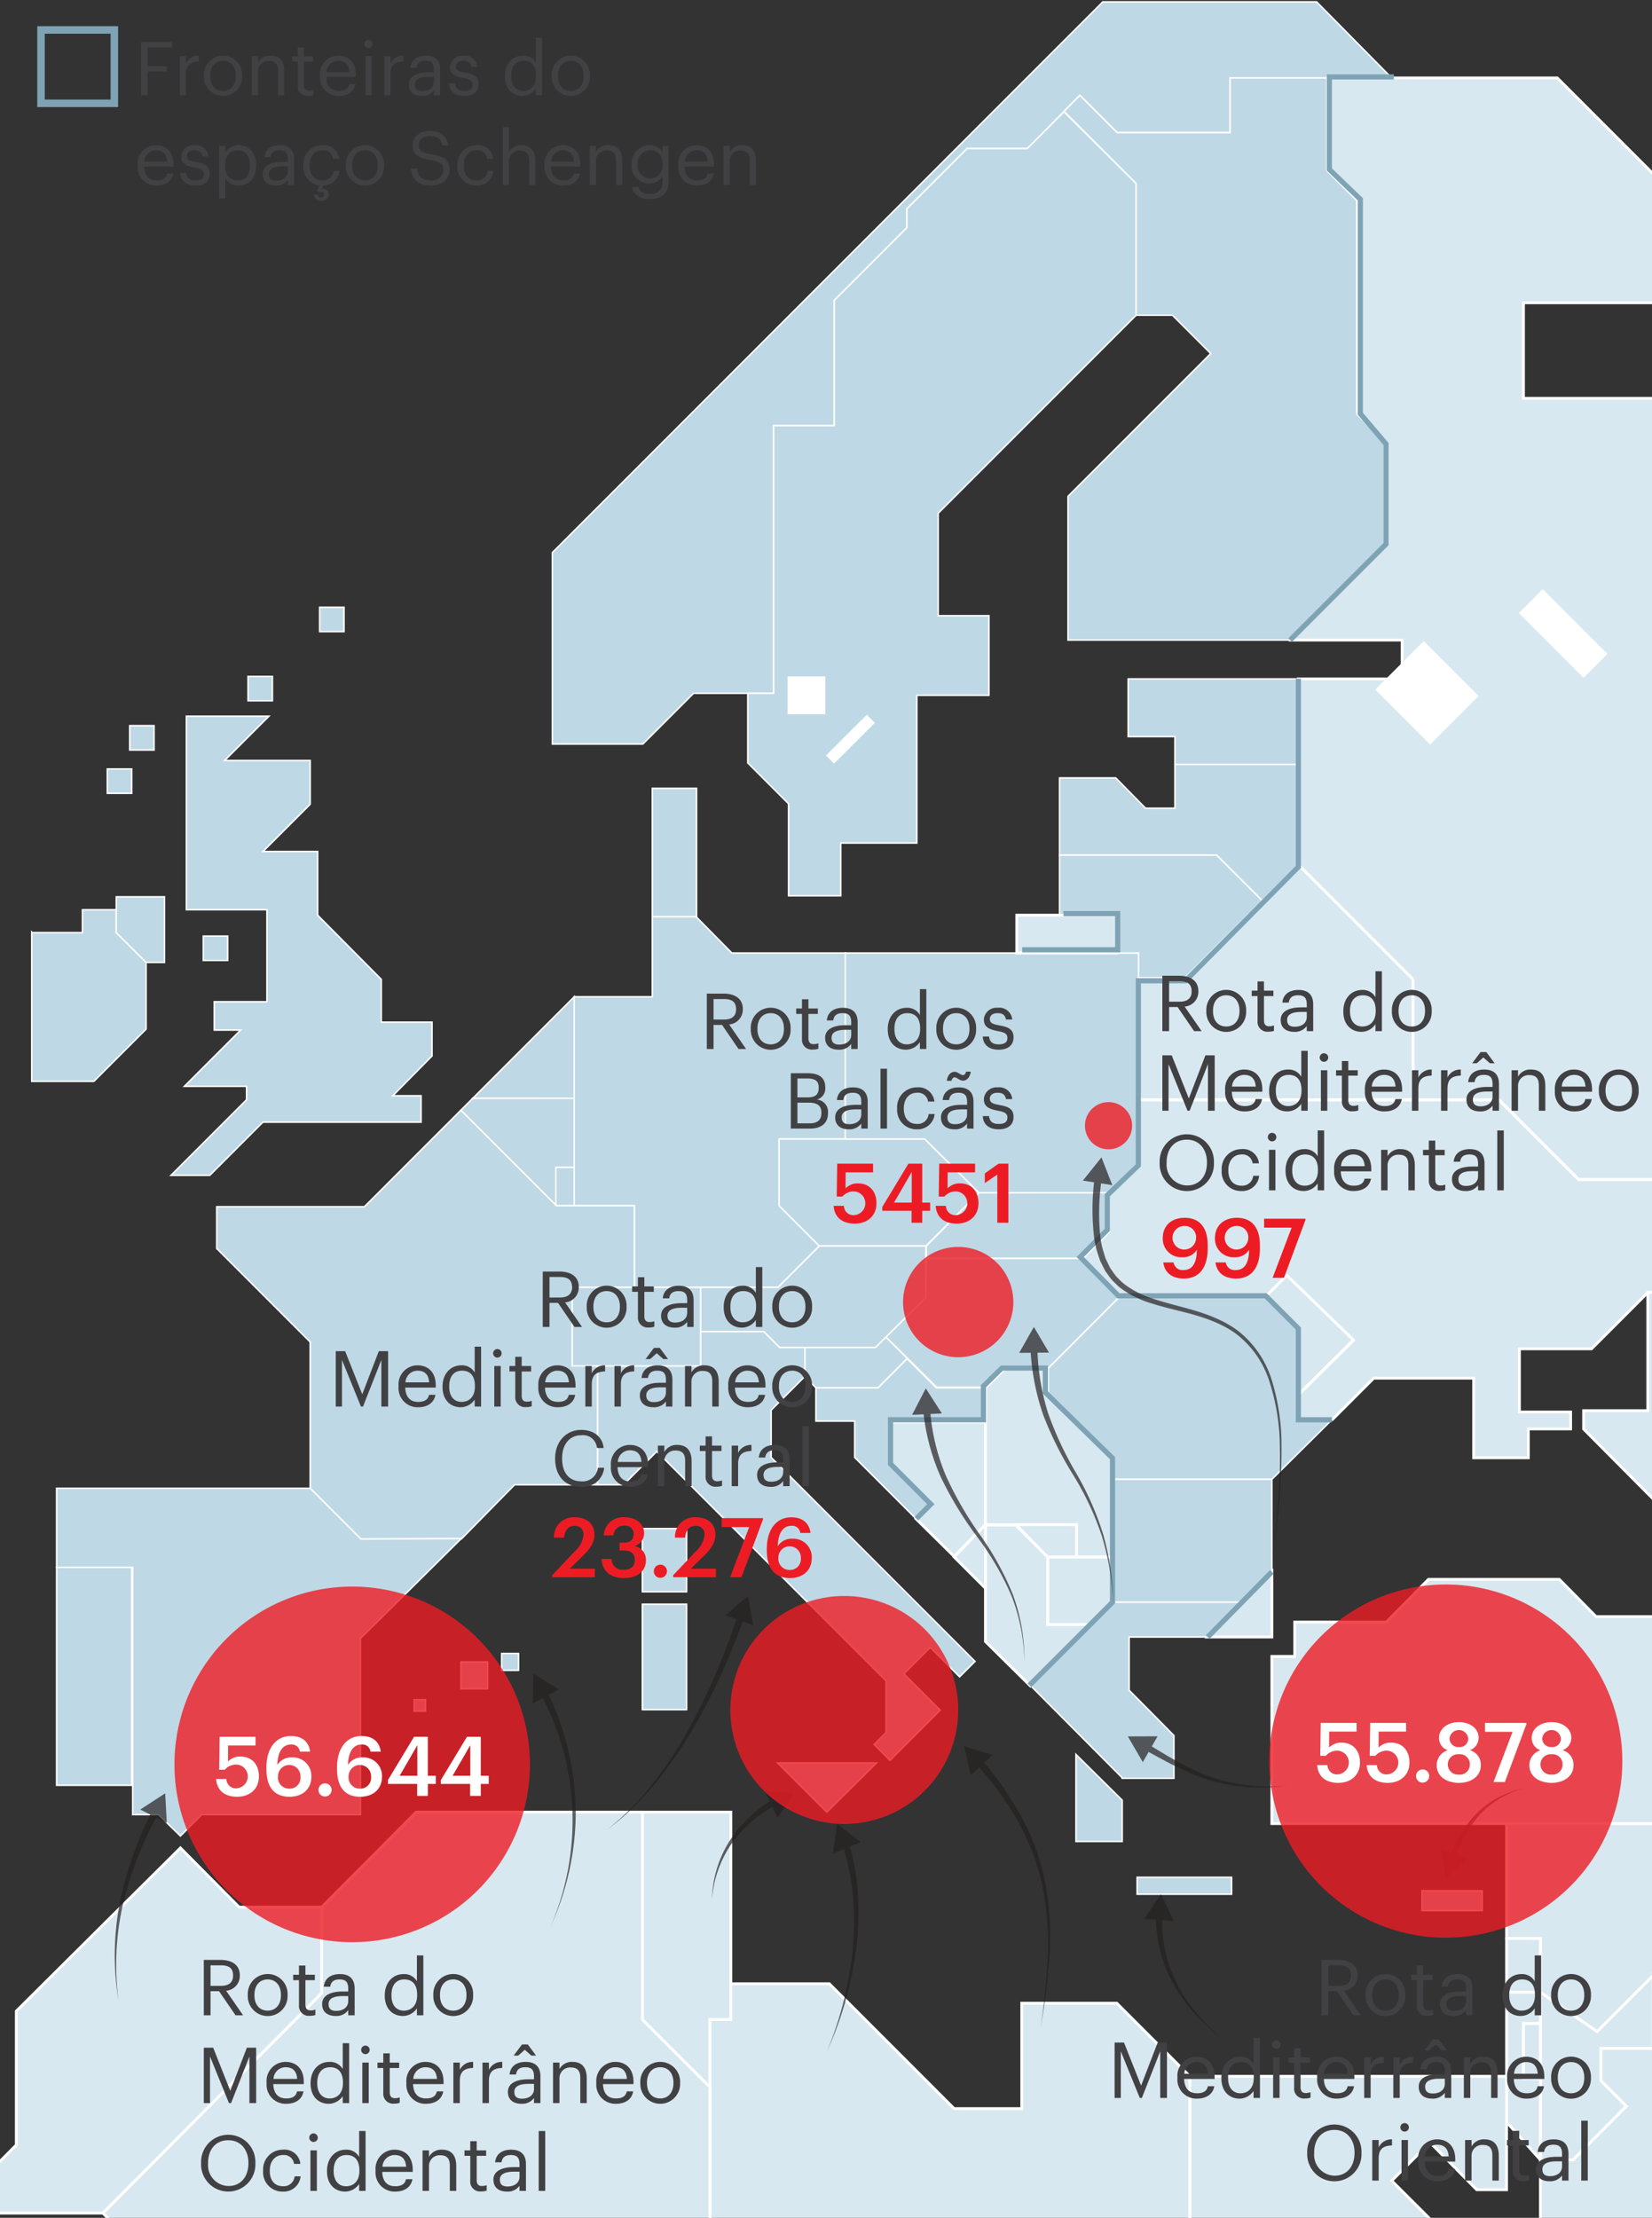 <svg xmlns="http://www.w3.org/2000/svg" xmlns:xlink="http://www.w3.org/1999/xlink" width="112.889mm" height="151.485mm" viewBox="0 0 320 429.406">
  <rect x="0" y="0" width="320" height="429.406" fill="#333333" stroke="none"/>
  <defs>
    <clipPath id="3b0aecf6-5992-4f13-a0e7-50589e30d7d9">
      <rect x="-93.253" y="-9.374" width="868.795" height="438.78" fill="none"/>
    </clipPath>
  </defs>
  <title>mapa-mobile</title>
  <g id="e420b2ce-3919-4a54-a7d2-83dd02985412" data-name="Layer 1">
    <g>
      <g clip-path="url(#3b0aecf6-5992-4f13-a0e7-50589e30d7d9)">
        <polygon id="e81a5849-5e64-41d7-bba5-31c464b4c273" data-name="holanda" points="91.583 212.641 111.232 192.992 111.232 212.737 91.583 212.641" fill="#bfd8e5" stroke="#fff" stroke-width="0.289"/>
      </g>
      <g clip-path="url(#3b0aecf6-5992-4f13-a0e7-50589e30d7d9)">
        <polygon id="cdc56f73-a9c3-49a3-b79c-a69f226b6cba" data-name="belgica" points="99.288 212.641 99.288 212.641 91.583 212.641 89.271 214.953 107.668 233.349 107.668 226.029 111.232 226.029 111.232 212.641 99.288 212.641" fill="#bfd8e5" stroke="#fff" stroke-width="0.289"/>
      </g>
      <g clip-path="url(#3b0aecf6-5992-4f13-a0e7-50589e30d7d9)">
        <polygon id="66ef2057-b70f-4ab8-b860-3e335dac5996" data-name="luxembrugo" points="107.668 233.349 107.668 233.446 107.764 233.446 111.232 233.446 111.232 226.029 107.668 226.029 107.668 233.349" fill="#bfd8e5" stroke="#fff" stroke-width="0.289"/>
      </g>
      <g clip-path="url(#3b0aecf6-5992-4f13-a0e7-50589e30d7d9)">
        <polygon id="8a148e43-f802-424f-9aa0-ad76ff842378" data-name="alemanha" points="163.725 220.539 163.725 184.516 141.765 184.516 134.83 177.485 126.354 177.485 126.354 192.992 111.232 192.992 111.232 233.446 122.886 233.446 122.886 233.446 122.886 249.242 150.722 249.242 158.717 241.248 150.915 233.446 150.915 220.539 163.725 220.539" fill="#bfd8e5" stroke="#fff" stroke-width="0.289"/>
      </g>
      <g clip-path="url(#3b0aecf6-5992-4f13-a0e7-50589e30d7d9)">
        <rect id="30edf607-af77-4881-abc5-7e6c72482d72" data-name="dinamarca" x="126.354" y="152.634" width="8.572" height="24.85" fill="#bfd8e5" stroke="#fff" stroke-width="0.289"/>
      </g>
      <g clip-path="url(#3b0aecf6-5992-4f13-a0e7-50589e30d7d9)">
        <polygon id="d85189e5-2a5d-4225-a9af-e1355b5fd460" data-name="rep-checa" points="158.717 241.248 179.329 241.248 189.635 230.941 179.136 220.539 150.915 220.539 150.915 233.446 158.717 241.248" fill="#bfd8e5" stroke="#fff" stroke-width="0.289"/>
      </g>
      <g clip-path="url(#3b0aecf6-5992-4f13-a0e7-50589e30d7d9)">
        <polygon id="98a127ef-18ae-4bca-94d9-ef7699549004" data-name="austria" points="135.697 249.242 135.697 257.814 147.929 257.814 151.011 260.897 169.601 260.897 179.329 251.265 179.329 241.248 158.717 241.248 150.722 249.242 135.697 249.242" fill="#bfd8e5" stroke="#fff" stroke-width="0.289"/>
      </g>
      <g clip-path="url(#3b0aecf6-5992-4f13-a0e7-50589e30d7d9)">
        <polygon id="27d2cd6f-a679-4a3c-a49a-ded790e9355c" data-name="polonia" points="163.725 184.516 220.553 184.516 220.553 225.162 214.774 230.941 189.635 230.941 179.136 220.539 163.725 220.539 163.725 184.516" fill="#bfd8e5" stroke="#fff" stroke-width="0.289"/>
      </g>
      <g clip-path="url(#3b0aecf6-5992-4f13-a0e7-50589e30d7d9)">
        <polygon id="bdd3202f-1d8a-422c-962a-c3ec9f3b9574" data-name="eslovaquia" points="214.678 230.941 214.678 238.454 209.573 243.656 179.425 243.656 179.425 241.248 189.635 230.941 214.678 230.941" fill="#bfd8e5" stroke="#fff" stroke-width="0.289"/>
      </g>
      <g clip-path="url(#3b0aecf6-5992-4f13-a0e7-50589e30d7d9)">
        <g id="3fa04383-2f16-444e-a065-f6c610076af2" data-name="franca">
          <polyline points="122.886 233.446 122.886 249.242 110.846 249.242 110.846 264.364 115.759 264.364 115.759 287.481 99.673 287.481 89.367 297.979 69.815 297.979 60.086 288.155 60.086 259.837 41.978 241.729 41.978 233.638 70.585 233.638 89.271 214.953 107.764 233.446 122.886 233.446" fill="#bfd8e5" stroke="#fff" stroke-width="0.289"/>
          <rect x="124.427" y="295.957" width="8.572" height="12.233" fill="#bfd8e5" stroke="#fff" stroke-width="0.289"/>
        </g>
      </g>
      <g clip-path="url(#3b0aecf6-5992-4f13-a0e7-50589e30d7d9)">
        <g id="d68cac2f-e48d-487d-a2c4-a174232a5cb9" data-name="italia">
          <polygon points="115.759 287.481 120.767 287.481 127.22 281.027 171.623 325.43 171.623 335.447 169.312 337.759 172.394 340.841 182.122 331.113 175.091 324.082 180.196 318.977 185.879 324.66 188.864 321.674 149.374 282.183 149.374 273.033 155.923 266.483 155.923 260.897 151.011 260.897 147.929 257.814 135.697 257.814 135.697 264.46 115.759 264.46 115.759 287.481" fill="#bfd8e5" stroke="#fff" stroke-width="0.289"/>
          <rect x="124.427" y="310.597" width="8.572" height="20.42" fill="#bfd8e5" stroke="#fff" stroke-width="0.289"/>
          <polygon points="150.626 341.323 160.161 350.858 169.793 341.323 150.722 341.323 150.626 341.323" fill="#bfd8e5" stroke="#fff" stroke-width="0.289"/>
        </g>
      </g>
      <g clip-path="url(#3b0aecf6-5992-4f13-a0e7-50589e30d7d9)">
        <polygon id="ae4a1a56-45f3-4c54-b9d9-3c3e3b202ee1" data-name="eslovenia" points="155.923 266.483 158.042 268.698 170.082 268.698 175.765 263.016 171.623 258.874 169.601 260.897 155.923 260.897 155.923 266.483" fill="#bfd8e5" stroke="#fff" stroke-width="0.289"/>
      </g>
      <g clip-path="url(#3b0aecf6-5992-4f13-a0e7-50589e30d7d9)">
        <polygon id="66d1e7a0-03a5-43ff-9b7b-d189341c34cd" data-name="croacia" points="175.765 263.016 170.082 268.698 158.042 268.698 158.042 275.152 165.555 275.152 165.555 282.183 177.403 294.03 180.196 291.237 172.394 283.435 172.394 275.344 190.887 275.344 190.887 268.698 181.352 268.698 175.669 263.016 175.765 263.016" fill="#bfd8e5" stroke="#fff" stroke-width="0.289"/>
      </g>
      <g clip-path="url(#3b0aecf6-5992-4f13-a0e7-50589e30d7d9)">
        <polyline id="39ed7037-f3af-4770-b1c0-b7f552f23039" data-name="hungria" points="190.887 268.698 194.547 265.038 202.927 265.038 216.893 251.072 209.573 243.656 179.425 243.656 179.329 251.265 171.623 258.874 181.448 268.602 190.887 268.602" fill="#bfd8e5" stroke="#fff" stroke-width="0.289"/>
      </g>
      <g clip-path="url(#3b0aecf6-5992-4f13-a0e7-50589e30d7d9)">
        <polygon id="b656ee51-5cd0-4a83-bb72-0fb3ddd7306c" data-name="bosnia" points="190.887 275.344 190.887 295.186 184.819 301.35 177.403 294.03 180.196 291.237 172.394 283.435 172.394 275.344 190.887 275.344" fill="#d8e8f0" stroke="#fff" stroke-width="0.546"/>
      </g>
      <g clip-path="url(#3b0aecf6-5992-4f13-a0e7-50589e30d7d9)">
        <polygon id="99b104c3-0ce2-48e5-91c8-088eeb207639" data-name="romenia" points="202.927 265.038 202.927 269.854 215.641 282.472 215.641 286.421 246.367 286.421 258.118 274.766 251.375 274.67 251.375 257.333 245.115 251.072 216.893 251.072 202.927 265.038" fill="#bfd8e5" stroke="#fff" stroke-width="0.289"/>
      </g>
      <g clip-path="url(#3b0aecf6-5992-4f13-a0e7-50589e30d7d9)">
        <polygon id="254360f2-ecb1-42f3-8804-621b81d4b7d7" data-name="lituania" points="205.239 177.196 205.239 165.541 235.675 165.541 244.633 174.499 229.607 189.428 220.553 189.428 220.553 184.516 216.315 184.516 216.315 177.196 205.239 177.196" fill="#bfd8e5" stroke="#fff" stroke-width="0.289"/>
      </g>
      <g clip-path="url(#3b0aecf6-5992-4f13-a0e7-50589e30d7d9)">
        <polygon id="677861bf-dff8-4565-854b-391f30eca3d5" data-name="estonia" points="227.585 148.011 227.585 142.617 218.531 142.617 218.531 131.444 251.472 131.444 251.472 148.011 227.585 148.011" fill="#bfd8e5" stroke="#fff" stroke-width="0.289"/>
      </g>
      <g clip-path="url(#3b0aecf6-5992-4f13-a0e7-50589e30d7d9)">
        <polygon id="25740bd2-526a-4a25-b88d-1bf3dea2a7f9" data-name="bulgaria" points="215.641 286.421 215.641 310.212 240.588 310.212 246.367 304.336 246.367 286.421 215.641 286.421" fill="#bfd8e5" stroke="#fff" stroke-width="0.289"/>
      </g>
      <g clip-path="url(#3b0aecf6-5992-4f13-a0e7-50589e30d7d9)">
        <polygon id="071d5620-9469-46d1-9c61-cd0aec913d11" data-name="noruega" points="213.618 0.355 106.994 106.979 106.994 144.062 124.524 144.062 134.348 134.237 149.855 134.237 149.855 82.418 161.606 82.418 161.606 58.146 175.669 44.083 175.669 40.423 187.323 28.769 198.978 28.769 209.188 18.462 216.412 25.686 238.276 25.686 238.276 15.091 269.58 15.091 255.035 0.355 213.618 0.355" fill="#bfd8e5" stroke="#fff" stroke-width="0.289"/>
      </g>
      <g clip-path="url(#3b0aecf6-5992-4f13-a0e7-50589e30d7d9)">
        <polygon id="21d6127c-c122-4645-be64-db2babd8148f" data-name="suecia" points="175.669 40.423 175.669 44.083 161.606 58.146 161.606 82.418 149.855 82.418 149.855 134.237 144.847 134.237 144.847 147.722 152.745 155.62 152.745 173.439 162.858 173.439 162.858 163.229 177.595 163.229 177.595 134.623 191.561 134.623 191.561 119.212 181.737 119.212 181.737 99.37 220.072 61.035 220.072 35.511 206.105 21.641 198.978 28.769 187.323 28.769 175.669 40.423" fill="#bfd8e5" stroke="#fff" stroke-width="0.289"/>
      </g>
      <g clip-path="url(#3b0aecf6-5992-4f13-a0e7-50589e30d7d9)">
        <polygon id="a130d21e-dee8-4ef7-824e-4b33777e1b7c" data-name="finlandia" points="220.072 61.035 227.103 61.035 234.52 68.452 206.876 96.095 206.876 123.931 250.219 123.931 268.809 105.342 268.809 85.982 262.934 80.106 262.934 38.786 257.154 33.007 257.154 15.091 238.276 15.091 238.276 25.686 216.412 25.686 209.188 18.462 206.105 21.545 220.072 35.511 220.072 61.035" fill="#bfd8e5" stroke="#fff" stroke-width="0.289"/>
      </g>
      <g clip-path="url(#3b0aecf6-5992-4f13-a0e7-50589e30d7d9)">
        <g id="8dd9d4fe-3f1d-45d6-892b-e7ff89f46ddd" data-name="turquia">
          <polygon points="233.942 316.954 246.367 316.954 246.367 304.336 233.942 316.954" fill="#d8e8f0" stroke="#fff" stroke-width="0.546"/>
          <polygon points="309.166 313.005 302.039 305.781 276.707 305.781 268.52 314.064 250.797 314.064 250.797 320.711 246.367 320.711 246.367 353.074 356.941 353.074 356.941 332.076 347.405 322.541 347.405 313.005 337.773 313.005 309.166 313.005" fill="#d8e8f0" stroke="#fff" stroke-width="0.546"/>
        </g>
      </g>
      <g clip-path="url(#3b0aecf6-5992-4f13-a0e7-50589e30d7d9)">
        <polygon id="5f80ac48-0506-4feb-b875-18700a2fdd41" data-name="irlanda" points="22.522 180.567 22.522 180.567 22.522 176.136 15.972 176.136 15.972 180.567 6.244 180.567 6.148 180.47 6.148 209.366 18.188 209.366 28.301 199.253 28.301 186.25 22.522 180.567" fill="#bfd8e5" stroke="#fff" stroke-width="0.289"/>
      </g>
      <g clip-path="url(#3b0aecf6-5992-4f13-a0e7-50589e30d7d9)">
        <polygon id="c6c3dada-693a-42be-97b8-ca651e160a21" data-name="letonia" points="205.239 165.541 205.239 150.612 216.123 150.612 221.902 156.487 227.585 156.487 227.585 148.011 251.472 148.011 251.472 167.371 244.537 174.402 235.675 165.541 205.239 165.541" fill="#bfd8e5" stroke="#fff" stroke-width="0.289"/>
      </g>
      <g clip-path="url(#3b0aecf6-5992-4f13-a0e7-50589e30d7d9)">
        <rect id="8c685786-c4cc-4c35-99ff-a40952d13879" data-name="suica" x="110.846" y="249.242" width="24.85" height="15.218" fill="#bfd8e5" stroke="#fff" stroke-width="0.289"/>
      </g>
      <g clip-path="url(#3b0aecf6-5992-4f13-a0e7-50589e30d7d9)">
        <rect id="4dc5876b-d5ed-4dd3-917e-55b959a8b2e7" data-name="chipre" x="275.455" y="366.077" width="11.655" height="3.853" fill="#bfd8e5" stroke="#fff" stroke-width="0.289"/>
      </g>
      <g clip-path="url(#3b0aecf6-5992-4f13-a0e7-50589e30d7d9)">
        <polygon id="53cc7e87-fcf0-4575-bdee-c27ed755efd0" data-name="macedonia" points="215.641 310.308 215.641 301.447 202.927 301.447 202.927 314.546 211.403 314.546 215.641 310.308" fill="#d8e8f0" stroke="#fff" stroke-width="0.546"/>
      </g>
      <g clip-path="url(#3b0aecf6-5992-4f13-a0e7-50589e30d7d9)">
        <polyline id="c2a780e7-ba04-40b3-bb03-6327a3b97a78" data-name="albania" points="202.927 301.447 202.927 314.546 211.403 314.546 199.556 326.393 190.887 317.821 190.887 295.282 196.763 295.282 202.927 301.447" fill="#d8e8f0" stroke="#fff" stroke-width="0.546"/>
      </g>
      <g clip-path="url(#3b0aecf6-5992-4f13-a0e7-50589e30d7d9)">
        <polygon id="d2ec1b7c-3d46-4a5d-8ff4-ca4c2822d678" data-name="servia" points="190.887 268.698 194.547 265.135 202.927 265.135 202.927 269.854 215.641 282.568 215.641 301.447 208.513 301.447 208.513 295.186 190.887 295.186 190.887 268.698" fill="#d8e8f0" stroke="#fff" stroke-width="0.546"/>
      </g>
      <g clip-path="url(#3b0aecf6-5992-4f13-a0e7-50589e30d7d9)">
        <polyline id="057cb897-d861-4120-b5df-80a2409d9f5b" data-name="kosovo" points="196.763 295.186 202.927 301.447 208.513 301.447 208.513 295.186 196.763 295.186" fill="#d8e8f0" stroke="#fff" stroke-width="0.546"/>
      </g>
      <g clip-path="url(#3b0aecf6-5992-4f13-a0e7-50589e30d7d9)">
        <polygon id="e5a549ca-bdfc-4150-a9a2-9c854f760b38" data-name="montenegro" points="184.819 301.447 190.887 307.515 190.887 295.186 184.819 301.447" fill="#d8e8f0" stroke="#fff" stroke-width="0.546"/>
      </g>
      <g clip-path="url(#3b0aecf6-5992-4f13-a0e7-50589e30d7d9)">
        <polygon id="e8bf3468-4df1-416d-aed4-fdbafc85ffe8" data-name="bielorrussia" points="240.01 179.026 229.607 189.428 220.553 189.428 220.553 212.93 273.721 212.93 273.721 212.834 273.721 189.621 251.568 167.467 240.01 179.026" fill="#d8e8f0" stroke="#fff" stroke-width="0.546"/>
      </g>
      <g clip-path="url(#3b0aecf6-5992-4f13-a0e7-50589e30d7d9)">
        <polygon id="e2da8fb5-5bf2-4e92-b9de-4ac375f4b280" data-name="ucrania" points="305.778 228.407 290.367 212.996 220.536 212.996 220.536 212.996 220.536 225.228 214.757 231.007 214.757 238.52 209.556 243.721 216.876 251.138 245.097 251.138 245.097 251.138 249.239 246.996 262.146 259.518 251.358 270.209 251.358 274.832 258.1 274.832 266.095 266.838 285.455 266.838 285.455 282.249 296.05 282.249 296.05 276.662 304.237 276.662 304.237 273.387 294.316 273.387 294.316 261.155 308.282 261.155 319.166 250.271 328.317 250.271 328.317 228.407 305.778 228.407" fill="#d8e8f0" stroke="#fff" stroke-width="0.546"/>
      </g>
      <g clip-path="url(#3b0aecf6-5992-4f13-a0e7-50589e30d7d9)">
        <polygon id="d919975f-b23c-4f41-a5ce-b2cff6dbc3bc" data-name="moldavia" points="249.256 246.93 245.115 251.072 245.115 251.072 251.375 257.333 251.375 270.143 262.163 259.452 249.256 246.93" fill="#d8e8f0" stroke="#fff" stroke-width="0.546"/>
      </g>
      <g clip-path="url(#3b0aecf6-5992-4f13-a0e7-50589e30d7d9)">
        <g id="7e8a30ad-bce0-4529-8ecb-b6e8aa594e40" data-name="russia">
          <polygon points="196.955 177.196 206.202 177.196 216.315 177.196 216.315 184.516 196.955 184.516 196.955 177.196" fill="#d8e8f0" stroke="#fff" stroke-width="0.546"/>
          <polyline points="273.721 189.621 273.721 212.93 290.384 212.93 305.795 228.341 328.334 228.341 328.334 250.205 319.184 250.205 319.184 273.129 306.759 273.129 306.759 276.693 325.83 295.86 356.941 295.86 374.085 313.005 383.525 313.005 383.525 303.855 375.53 295.86 375.53 272.551 390.459 257.525 410.205 257.525 410.205 274.67 394.986 274.67 394.986 286.517 412.613 304.24 430.046 304.144 430.046 278.523 448.829 278.523 448.829 287.095 462.987 287.095 469.537 293.645 490.246 293.645 512.881 316.28 529.158 300.002 583.097 300.002 583.097 279.968 623.936 239.032 632.027 239.032 645.03 226.029 698.005 226.029 698.005 213.604 726.901 213.604 726.901 231.808 758.59 231.808 758.59 242.018 812.817 242.018 836.415 242.018 836.415 204.165 878.988 204.165 878.988 221.599 914.337 256.851 929.94 256.851 929.94 266.676 909.617 287.095 909.617 302.699 928.11 302.699 964.519 266.387 964.519 229.978 974.343 220.154 974.343 195.785 928.881 195.785 980.508 144.062 1052.939 144.062 1080.583 116.419 1115.45 116.419 1059.489 172.476 1059.489 232.194 1100.713 190.873 1100.713 154.657 1116.317 139.15 1152.629 139.15 1189.905 101.778 1208.976 101.778 1208.976 81.166 1242.109 81.166 1256.268 95.325 1278.807 72.786 1262.24 56.219 1255.016 63.54 1233.922 42.446 1218.415 42.446 1206.76 30.695 1097.342 30.695 1077.019 10.468 1039.84 10.468 1022.599 -6.773 966.734 -6.773 966.734 3.629 899.407 3.629 899.407 -23.629 862.999 -23.629 782.573 -23.629 767.643 -23.629 756.952 -12.841 747.994 -12.841 798.658 -63.505 742.986 -63.505 753.677 -74.292 729.116 -74.292 710.141 -55.318 644.356 -55.318 618.157 -29.119 588.298 -29.119 588.298 -16.309 604.287 -0.32 604.287 10.564 583.771 -9.952 563.544 -9.952 563.544 -2.535 574.717 8.542 572.117 11.142 561.233 0.258 555.261 0.258 555.261 -18.524 543.895 -18.524 543.895 54.967 536.671 54.967 536.671 -18.139 517.793 -18.139 499.011 0.547 499.011 16.054 514.422 31.465 514.422 41.194 493.135 19.907 461.735 19.907 461.735 33.488 415.888 33.488 383.91 33.488 383.91 51.307 363.49 51.307 363.49 29.828 352.895 29.828 352.895 58.242 335.461 58.242 335.461 77.121 329.971 77.121 295.104 77.121 295.104 58.627 329.971 58.627 329.971 43.409 301.654 15.091 268.809 15.091 257.154 15.091 257.154 33.007 262.934 38.786 262.934 80.106 268.809 85.982 268.809 105.342 250.219 123.931 271.602 123.931 271.602 131.444 251.472 131.444 251.472 167.371 273.721 189.621" fill="#d8e8f0" stroke="#fff" stroke-width="0.546"/>
        </g>
      </g>
      <g clip-path="url(#3b0aecf6-5992-4f13-a0e7-50589e30d7d9)">
        <g id="55aa20d0-453f-448c-8bf0-47e447259efa" data-name="portugal">
          <rect x="10.964" y="303.469" width="14.544" height="42.188" fill="#bfd8e5" stroke="#fff" stroke-width="0.289"/>
        </g>
      </g>
      <g clip-path="url(#3b0aecf6-5992-4f13-a0e7-50589e30d7d9)">
        <polygon id="c9624ea1-5581-4615-95af-00351879c163" data-name="jordania" points="320.339 396.61 310.13 396.61 310.13 402.87 315.042 407.783 304.736 418.185 298.379 418.185 298.379 385.726 309.359 393.335 320.243 382.451 320.339 396.61" fill="#d8e8f0" stroke="#fff" stroke-width="0.546"/>
      </g>
      <g clip-path="url(#3b0aecf6-5992-4f13-a0e7-50589e30d7d9)">
        <polygon id="2212075b-dd3f-4837-8cad-98f66729c061" data-name="siria" points="291.829 353.074 291.829 375.323 298.379 375.323 298.379 385.726 309.359 393.335 320.147 382.547 333.246 369.448 333.246 353.074 291.829 353.074" fill="#d8e8f0" stroke="#fff" stroke-width="0.546"/>
      </g>
      <g clip-path="url(#3b0aecf6-5992-4f13-a0e7-50589e30d7d9)">
        <rect id="c4d7210e-c173-49c2-a829-afd216a4826e" data-name="libano" x="291.829" y="375.323" width="6.55" height="10.402" fill="#d8e8f0" stroke="#fff" stroke-width="0.546"/>
      </g>
      <g clip-path="url(#3b0aecf6-5992-4f13-a0e7-50589e30d7d9)">
        <polygon id="21c03092-3293-4a77-a833-206effb9e1fc" data-name="israel" points="291.829 385.726 291.829 410.865 298.379 418.185 298.379 402.389 295.104 402.389 295.104 391.794 298.379 391.794 298.379 385.726 291.829 385.726" fill="#d8e8f0" stroke="#fff" stroke-width="0.546"/>
      </g>
      <g clip-path="url(#3b0aecf6-5992-4f13-a0e7-50589e30d7d9)">
        <rect id="b1d93d84-7e8e-4133-a280-d4aa6b92f40a" data-name="cisjordania" x="295.104" y="391.794" width="3.275" height="10.595" fill="#d8e8f0" stroke="#fff" stroke-width="0.546"/>
      </g>
      <g clip-path="url(#3b0aecf6-5992-4f13-a0e7-50589e30d7d9)">
        <polygon id="89d58773-4aa6-4eef-8d35-60517d2be3c8" data-name="iraque" points="356.941 353.074 368.402 364.536 358.385 374.553 379.768 395.935 379.768 412.213 368.402 412.213 368.402 420.015 357.807 420.015 320.243 382.451 333.246 369.448 333.246 353.074 356.941 353.074" fill="#d8e8f0" stroke="#fff" stroke-width="0.546"/>
      </g>
      <g clip-path="url(#3b0aecf6-5992-4f13-a0e7-50589e30d7d9)">
        <polygon id="89572568-c1b5-4a59-8b5f-5386eab71079" data-name="arabia-saudita" points="298.379 418.185 298.379 431.67 329.393 462.684 329.393 482.719 365.031 518.357 377.264 506.124 387.474 516.238 422.052 481.755 422.052 473.087 403.559 473.087 403.559 463.936 403.559 463.936 377.649 438.027 377.649 425.505 374.182 425.505 374.182 420.015 357.807 420.015 320.243 382.451 320.243 396.61 310.13 396.61 310.13 402.87 315.042 407.783 304.736 418.185 298.379 418.185" fill="#d8e8f0" stroke="#fff" stroke-width="0.546"/>
      </g>
      <g clip-path="url(#3b0aecf6-5992-4f13-a0e7-50589e30d7d9)">
        <polygon id="3f56eee9-cdeb-4631-8ef2-cfd2f1e6e1d4" data-name="tunisia" points="137.527 391.023 141.572 391.023 141.572 384.088 141.572 350.858 124.427 350.858 124.427 391.023 137.527 404.122 137.527 391.023" fill="#d8e8f0" stroke="#fff" stroke-width="0.546"/>
      </g>
      <g clip-path="url(#3b0aecf6-5992-4f13-a0e7-50589e30d7d9)">
        <polyline id="d5f30069-5c28-444a-8aba-7f2483f80639" data-name="egipto" points="291.829 402.004 230.474 402.004 230.474 478.48 284.894 478.48 305.41 457.965 269.58 422.23 276.996 414.814 286.05 423.964 291.829 423.964 291.829 402.004" fill="#d8e8f0" stroke="#fff" stroke-width="0.546"/>
      </g>
      <g clip-path="url(#3b0aecf6-5992-4f13-a0e7-50589e30d7d9)">
        <polygon id="1fb2c17a-42b7-4b06-b044-504bd9f746ec" data-name="libia" points="216.315 387.845 197.918 387.845 197.918 408.264 184.819 408.264 160.643 384.088 141.572 384.088 141.572 391.023 137.527 391.023 137.527 407.108 137.527 453.727 158.62 474.724 171.238 462.106 200.423 491.195 230.474 491.195 230.474 402.004 216.315 387.845" fill="#d8e8f0" stroke="#fff" stroke-width="0.546"/>
      </g>
      <g clip-path="url(#3b0aecf6-5992-4f13-a0e7-50589e30d7d9)">
        <polyline id="a57d4cbe-0a75-4708-93e9-47fee42b6b33" data-name="argelia" points="124.427 350.858 124.427 391.023 137.527 404.122 137.527 453.727 142.343 458.446 96.399 504.775 19.921 428.491 62.302 385.918 62.302 369.255 80.602 350.858 124.427 350.858" fill="#d8e8f0" stroke="#fff" stroke-width="0.546"/>
      </g>
      <g clip-path="url(#3b0aecf6-5992-4f13-a0e7-50589e30d7d9)">
        <polygon id="7521857f-7f91-4bce-b766-8c9c035c1344" data-name="marrocos" points="62.302 369.255 46.313 369.255 34.947 357.793 3.162 389.386 3.162 415.295 -9.937 428.491 19.921 428.491 62.302 385.918 62.302 369.255" fill="#d8e8f0" stroke="#fff" stroke-width="0.546"/>
      </g>
      <g clip-path="url(#3b0aecf6-5992-4f13-a0e7-50589e30d7d9)">
        <g id="95183375-7ce1-4df6-a9ab-e3e6dfdd2ec8" data-name="espanha">
          <g>
            <rect x="89.271" y="321.77" width="5.201" height="5.201" fill="#bfd8e5" stroke="#fff" stroke-width="0.289"/>
            <rect x="97.169" y="320.133" width="3.275" height="3.275" fill="#bfd8e5" stroke="#fff" stroke-width="0.289"/>
            <rect x="80.217" y="329.09" width="2.215" height="2.215" fill="#bfd8e5" stroke="#fff" stroke-width="0.289"/>
            <polygon points="69.911 297.979 60.086 288.155 42.267 288.155 10.964 288.155 10.964 303.469 25.701 303.469 25.701 351.34 30.709 351.34 34.947 355.482 39.089 351.34 69.815 351.34 69.815 317.243 89.367 297.883 69.911 297.979" fill="#bfd8e5" stroke="#fff" stroke-width="0.289"/>
          </g>
        </g>
      </g>
      <g clip-path="url(#3b0aecf6-5992-4f13-a0e7-50589e30d7d9)">
        <g id="eba52e0a-9112-4c13-8fa3-5301d93383d1" data-name="reino-unido">
          <g>
            <polygon points="52.092 138.668 43.52 147.241 60.086 147.241 60.086 155.717 50.936 164.867 61.531 164.867 61.531 177.196 73.86 189.621 73.86 197.904 83.684 197.904 83.684 204.454 76.075 212.159 81.565 212.159 81.565 217.264 50.936 217.264 40.63 227.57 33.117 227.57 47.758 212.93 47.758 210.329 35.718 210.329 38.8 207.247 46.602 199.445 41.497 199.445 41.497 193.955 51.707 193.955 51.707 176.136 36.103 176.136 36.103 138.668 52.092 138.668" fill="#bfd8e5" stroke="#fff" stroke-width="0.289"/>
            <polygon points="22.522 180.47 22.522 173.632 31.865 173.632 31.865 186.346 28.301 186.346 22.522 180.567 22.522 180.47" fill="#bfd8e5" stroke="#fff" stroke-width="0.289"/>
            <rect x="61.916" y="117.574" width="4.72" height="4.72" fill="#bfd8e5" stroke="#fff" stroke-width="0.289"/>
            <rect x="48.047" y="130.963" width="4.72" height="4.72" fill="#bfd8e5" stroke="#fff" stroke-width="0.289"/>
            <rect x="25.123" y="140.498" width="4.72" height="4.72" fill="#bfd8e5" stroke="#fff" stroke-width="0.289"/>
            <rect x="20.788" y="148.878" width="4.72" height="4.72" fill="#bfd8e5" stroke="#fff" stroke-width="0.289"/>
            <rect x="39.378" y="181.241" width="4.72" height="4.72" fill="#bfd8e5" stroke="#fff" stroke-width="0.289"/>
          </g>
        </g>
      </g>
      <g clip-path="url(#3b0aecf6-5992-4f13-a0e7-50589e30d7d9)">
        <g id="215f6eef-29c9-4f6c-b313-a6e6b3c325ce" data-name="agua">
          <g>
            <g>
              <rect x="269.76" y="126.62" width="13.292" height="15.026" transform="translate(-13.903 234.695) rotate(-44.992)" fill="#fff"/>
              <rect x="299.514" y="113.796" width="6.55" height="17.722" transform="translate(1.953 250.03) rotate(-45)" fill="#fff"/>
            </g>
            <rect x="152.552" y="130.963" width="7.32" height="7.32" fill="#fff"/>
            <rect x="159.143" y="142.006" width="11.174" height="2.215" transform="translate(-52.949 158.384) rotate(-44.996)" fill="#fff"/>
          </g>
        </g>
      </g>
      <g clip-path="url(#3b0aecf6-5992-4f13-a0e7-50589e30d7d9)">
        <g id="076bc8fa-3279-4185-b16a-f6cd5a913252" data-name="grecia">
          <polygon points="217.375 344.212 199.556 326.297 215.641 310.212 240.588 310.212 240.588 310.212 233.942 316.954 218.723 316.954 218.723 327.26 227.392 336.025 227.392 344.309 217.375 344.309 217.375 344.212" fill="#bfd8e5" stroke="#fff" stroke-width="0.289"/>
          <rect x="220.264" y="363.476" width="18.301" height="3.275" fill="#bfd8e5" stroke="#fff" stroke-width="0.289"/>
          <polygon points="217.375 356.541 208.417 356.541 208.417 339.685 217.375 348.547 217.375 356.541" fill="#bfd8e5" stroke="#fff" stroke-width="0.289"/>
        </g>
      </g>
    </g>
  </g>
  <g id="e21742d2-8cdd-4580-aee0-803fe639ef98" data-name="novos">
    <g id="1fb2cf95-86e4-42a4-9629-b9a806ad11c9" data-name="fronteiras">
      <polyline points="270 14.892 257.5 14.892 257.5 32.807 263.5 38.587 263.5 80.106 268.5 85.982 268.5 105.342 249.91 123.931" fill="none" stroke="#7ea3b5" stroke-miterlimit="10"/>
      <polyline points="251.5 131.392 251.5 167.835 229.636 189.892 220.5 189.892 220.5 213.394 220.5 225.626 214.5 231.406 214.5 238.112 209.242 243.38 216.642 250.892 245.171 250.892 251.5 257.234 251.5 274.892 258 274.892" fill="none" stroke="#7ea3b5" stroke-miterlimit="10"/>
      <polyline points="206 176.892 216.5 176.892 216.5 183.892 198 183.892" fill="none" stroke="#7ea3b5" stroke-miterlimit="10"/>
      <line x1="246.367" y1="304.336" x2="233.942" y2="316.954" fill="none" stroke="#7ea3b5" stroke-miterlimit="10"/>
      <polyline points="199.415 326.297 215.5 310.212 215.5 282.326 202.5 269.612 202.5 264.892 194.063 264.892 190.5 268.383 190.5 274.892 172.5 274.892 172.5 283.435 180.302 291.237 177.509 294.03" fill="none" stroke="#7ea3b5" stroke-miterlimit="10"/>
    </g>
  </g>
  <g id="ef811a85-f55b-4397-8630-986b105dd4e2" data-name="INFO">
    <g id="5e79880e-bee9-401b-b581-f8ae543de908" data-name="rotas" opacity="0.7">
      <g>
        <path d="M22.966,387.401a53.176,53.176,0,0,1,.223-18.889,71.132,71.132,0,0,1,6.303-17.926.651.651,0,0,1,1.17.572l-.011.021a70.16,70.16,0,0,0-6.825,17.467A52.848,52.848,0,0,0,22.966,387.401Z" fill="#231f20"/>
        <polygon points="32.31 352.967 32 347.213 27.171 350.358 32.31 352.967" fill="#231f20"/>
      </g>
      <g>
        <path d="M106.684,372.94a51.707,51.707,0,0,0-1.936-44.94.664.664,0,0,1,1.174-.62l.01.02a54.315,54.315,0,0,1,5.587,22.759A53.455,53.455,0,0,1,106.684,372.94Z" fill="#231f20"/>
        <polygon points="108.243 327.093 103.333 324.076 103.174 329.836 108.243 327.093" fill="#231f20"/>
      </g>
      <g>
        <path d="M117.524,354.314a51.272,51.272,0,0,0,8.719-8.733A77.542,77.542,0,0,0,133.11,335.329,115.488,115.488,0,0,0,138.56,324.261c1.644-3.772,3.031-7.65,4.371-11.537l.005-.014a.667.667,0,1,1,1.261.434l-.006.017c-1.456,3.883-2.957,7.75-4.717,11.506a116.308,116.308,0,0,1-5.789,10.999,78.036,78.036,0,0,1-7.184,10.126A51.439,51.439,0,0,1,117.524,354.314Z" fill="#231f20"/>
        <polygon points="145.927 314.674 144.875 309.008 140.494 312.751 145.927 314.674" fill="#231f20"/>
      </g>
      <g>
        <path d="M249.686,345.759a45.887,45.887,0,0,1-7.314.282,32.947,32.947,0,0,1-7.26-1.15c-4.771-1.298-9.113-3.753-13.36-6.104a.633.633,0,1,1,.61-1.109l.025.015c4.156,2.542,8.289,5.117,12.906,6.593a32.466,32.466,0,0,0,7.101,1.44A45.728,45.728,0,0,0,249.686,345.759Z" fill="#231f20"/>
        <polygon points="224.228 336.174 218.466 336.197 221.366 341.176 224.228 336.174" fill="#231f20"/>
      </g>
      <g>
        <path d="M236.35,394.409a41.113,41.113,0,0,1-5.017-4.646,29.901,29.901,0,0,1-4.007-5.582,26.962,26.962,0,0,1-2.571-6.417,28.789,28.789,0,0,1-.881-6.896.627.627,0,1,1,1.255-.011c0.0.009,0,.018-0.0.026l-0.0.008a27.692,27.692,0,0,0,.543,6.657,26.178,26.178,0,0,0,2.21,6.34,29.433,29.433,0,0,0,3.69,5.669A40.957,40.957,0,0,0,236.35,394.409Z" fill="#231f20"/>
        <polygon points="227.398 371.93 224.871 366.751 221.649 371.528 227.398 371.93" fill="#231f20"/>
      </g>
      <g>
        <path d="M295.17,346.202a18.857,18.857,0,0,0-8.476,5.07,23.168,23.168,0,0,0-4.783,8.579.599.599,0,1,1-1.136-.383l.013-.036a24.05,24.05,0,0,1,5.479-8.582A19.16,19.16,0,0,1,295.17,346.202Z" fill="#231f20"/>
        <polygon points="278.942 357.934 280.057 363.588 284.396 359.796 278.942 357.934" fill="#231f20"/>
      </g>
      <g>
        <path d="M137.912,367.762a22.151,22.151,0,0,1,3.333-11.199,24.962,24.962,0,0,1,8.555-8.199.614.614,0,1,1,.622,1.059l-.031.017a24.045,24.045,0,0,0-8.634,7.461A21.841,21.841,0,0,0,137.912,367.762Z" fill="#231f20"/>
        <polygon points="150.604 351.951 153.884 347.213 148.141 346.74 150.604 351.951" fill="#231f20"/>
      </g>
      <g>
        <path d="M160.191,397.195a69.34,69.34,0,0,0,4.992-19.877,56.503,56.503,0,0,0,.034-10.223,42.045,42.045,0,0,0-2.063-9.926l-.004-.011a.656.656,0,0,1,1.24-.43l.007.02a43.17,43.17,0,0,1,1.801,10.275,57.323,57.323,0,0,1-.363,10.365A69.668,69.668,0,0,1,160.191,397.195Z" fill="#231f20"/>
        <polygon points="166.706 356.672 162.149 353.146 161.373 358.856 166.706 356.672" fill="#231f20"/>
      </g>
      <g>
        <path d="M201.59,392.446a127.913,127.913,0,0,0,1.354-13.655,55.372,55.372,0,0,0-1.032-13.602,44.451,44.451,0,0,0-4.797-12.677,61.243,61.243,0,0,0-8.024-10.95l-.005-.006a.672.672,0,0,1,.998-.9l.011.012A62.41,62.41,0,0,1,198,352.03a45.295,45.295,0,0,1,4.571,13.029,55.873,55.873,0,0,1,.708,13.748A128.081,128.081,0,0,1,201.59,392.446Z" fill="#231f20"/>
        <polygon points="192.264 339.787 186.757 338.088 188.038 343.706 192.264 339.787" fill="#231f20"/>
      </g>
      <g>
        <path d="M215.641,310.212a52.886,52.886,0,0,0-2.196-12.781,56.706,56.706,0,0,0-5.48-11.729,67.726,67.726,0,0,1-5.87-11.695,46.091,46.091,0,0,1-2.488-12.913.669.669,0,1,1,1.336-.079l.001.014.001.015a44.919,44.919,0,0,0,2.099,12.636,66.934,66.934,0,0,0,5.505,11.694,57.197,57.197,0,0,1,5.217,11.959A53.059,53.059,0,0,1,215.641,310.212Z" fill="#231f20"/>
        <polygon points="203.189 261.883 200.262 256.919 197.426 261.935 203.189 261.883" fill="#231f20"/>
      </g>
      <g>
        <path d="M246.367,301.474a118.679,118.679,0,0,0,1.508-23.012,42.443,42.443,0,0,0-2.075-11.265,18.721,18.721,0,0,0-6.541-9.081c-3.108-2.185-6.814-3.313-10.534-4.227-1.862-.471-3.748-.919-5.607-1.513a19.61,19.61,0,0,1-5.352-2.485,13.936,13.936,0,0,1-1.198-.905l-1.079-1.057a12.848,12.848,0,0,1-.922-1.194l-.445-.611c-.123-.218-.23-.446-.345-.668l-.678-1.345-.467-1.42a17.081,17.081,0,0,1-.669-2.893,45.537,45.537,0,0,1,.068-11.703.691.691,0,0,1,1.375.143l-.001.007-.004.029a44.334,44.334,0,0,0-.244,11.338,15.956,15.956,0,0,0,.589,2.737l.413,1.333.606,1.244c.103.206.197.419.306.621l.4.561a11.768,11.768,0,0,0,.823,1.103l.971.98a12.896,12.896,0,0,0,1.093.85,18.632,18.632,0,0,0,5.055,2.432c1.803.607,3.663,1.078,5.529,1.58,3.715.974,7.524,2.184,10.72,4.504a19.329,19.329,0,0,1,6.624,9.468,42.859,42.859,0,0,1,1.931,11.42A118.834,118.834,0,0,1,246.367,301.474Z" fill="#231f20"/>
        <polygon points="215.456 229.455 213.361 224.087 209.759 228.584 215.456 229.455" fill="#231f20"/>
      </g>
      <g>
        <path d="M198.432,321.901a36.541,36.541,0,0,0-2.523-12.984,55.751,55.751,0,0,0-6.684-11.441,69.331,69.331,0,0,1-6.964-11.443,41.759,41.759,0,0,1-3.435-13.021.67.67,0,1,1,1.334-.139l.001.013.001.016a40.582,40.582,0,0,0,3.02,12.727,68.539,68.539,0,0,0,6.596,11.469,56.225,56.225,0,0,1,6.443,11.697A36.713,36.713,0,0,1,198.432,321.901Z" fill="#231f20"/>
        <polygon points="182.44 273.661 179.329 268.811 176.683 273.93 182.44 273.661" fill="#231f20"/>
      </g>
    </g>
    <g opacity="0.8">
      <path d="M68.223,307.186A34.427,34.427,0,1,1,33.795,341.614a34.427,34.427,0,0,1,34.427-34.427Z" fill="#ed1c24"/>
      <path d="M163.54,309.008a22.069,22.069,0,1,1-22.069,22.069,22.069,22.069,0,0,1,22.069-22.069Z" fill="#ed1c24"/>
      <path d="M280.057,306.783a34.194,34.194,0,1,1-34.194,34.194,34.194,34.194,0,0,1,34.194-34.194Z" fill="#ed1c24"/>
      <path d="M185.609,241.421a10.68,10.68,0,1,1-10.68,10.68,10.68,10.68,0,0,1,10.68-10.68Z" fill="#ed1c24"/>
      <path d="M214.728,213.391a4.567,4.567,0,1,1-4.567,4.567,4.567,4.567,0,0,1,4.567-4.567Z" fill="#ed1c24"/>
    </g>
    <g>
      <path d="M39.479,379.468h3.225c2.055,0,3.75.84,3.75,2.985v.06a2.883,2.883,0,0,1-2.655,2.925l3.285,4.755H45.628l-3.195-4.665H40.783v4.665H39.479Zm3.315,5.025c1.53,0,2.354-.66,2.354-1.98v-.06c0-1.455-.9-1.935-2.354-1.935H40.783v3.975Z" fill="#414042"/>
      <path d="M47.998,386.338v-.12a3.858,3.858,0,1,1,7.71-.015v.12a3.858,3.858,0,1,1-7.71.015Zm6.42,0v-.105c0-1.815-1.005-2.985-2.565-2.985-1.575,0-2.565,1.17-2.565,2.97v.12c0,1.785.975,2.955,2.565,2.955C53.428,389.293,54.418,388.108,54.418,386.338Z" fill="#414042"/>
      <path d="M57.913,388.228V383.398h-1.125v-1.05h1.125V380.563H59.158v1.785h1.83v1.05H59.158v4.71c0,.765.345,1.14.975,1.14a2.564,2.564,0,0,0,.96-.165v1.05a2.973,2.973,0,0,1-1.065.165A1.906,1.906,0,0,1,57.913,388.228Z" fill="#414042"/>
      <path d="M62.397,388.018c0-1.815,1.92-2.43,3.93-2.43h1.125v-.57c0-1.245-.48-1.77-1.68-1.77-1.08,0-1.68.45-1.8,1.41H62.728c.165-1.785,1.59-2.445,3.105-2.445,1.5,0,2.865.615,2.865,2.805v5.175H67.453v-.99a2.827,2.827,0,0,1-2.445,1.125C63.553,390.328,62.397,389.623,62.397,388.018Zm5.055-.57v-.975H66.373c-1.575,0-2.73.39-2.73,1.545,0,.81.39,1.32,1.485,1.32C66.448,389.338,67.453,388.663,67.453,387.448Z" fill="#414042"/>
      <path d="M74.533,386.428v-.12c0-2.4,1.5-4.095,3.66-4.095a2.811,2.811,0,0,1,2.565,1.395v-5.01h1.245v11.595H80.758v-1.35a3.306,3.306,0,0,1-2.685,1.485C76.018,390.328,74.533,388.873,74.533,386.428Zm6.27-.105v-.12c0-2.01-.96-2.955-2.49-2.955-1.56,0-2.49,1.095-2.49,3v.12c0,1.98,1.065,2.925,2.385,2.925C79.663,389.293,80.803,388.333,80.803,386.323Z" fill="#414042"/>
      <path d="M83.938,386.338v-.12a3.858,3.858,0,1,1,7.71-.015v.12a3.858,3.858,0,1,1-7.71.015Zm6.42,0v-.105c0-1.815-1.005-2.985-2.565-2.985-1.575,0-2.565,1.17-2.565,2.97v.12c0,1.785.975,2.955,2.565,2.955C89.368,389.293,90.357,388.108,90.357,386.338Z" fill="#414042"/>
      <path d="M39.479,396.468h1.815l3.314,8.354,3.21-8.354h1.8v10.725H48.313V398.163l-3.555,9.03H44.353l-3.675-9.03v9.03H39.479Z" fill="#414042"/>
      <path d="M51.643,403.353v-.12a3.692,3.692,0,0,1,3.675-4.02c1.815,0,3.525,1.095,3.525,3.899v.405H52.933c.06,1.785.915,2.775,2.52,2.775,1.215,0,1.92-.45,2.085-1.365h1.245c-.27,1.575-1.575,2.4-3.345,2.4A3.687,3.687,0,0,1,51.643,403.353Zm5.925-.84c-.12-1.62-.96-2.265-2.25-2.265A2.352,2.352,0,0,0,52.978,402.513Z" fill="#414042"/>
      <path d="M60.163,403.428v-.12c0-2.4,1.5-4.095,3.66-4.095a2.811,2.811,0,0,1,2.565,1.395v-5.01h1.245v11.595H66.388v-1.35a3.306,3.306,0,0,1-2.685,1.485C61.648,407.328,60.163,405.873,60.163,403.428Zm6.27-.105v-.12c0-2.01-.96-2.955-2.49-2.955-1.56,0-2.49,1.095-2.49,3v.12c0,1.98,1.065,2.925,2.385,2.925C65.293,406.293,66.433,405.333,66.433,403.323Z" fill="#414042"/>
      <path d="M69.958,396.888a.825.825,0,1,1,.825.825A.832.832,0,0,1,69.958,396.888Zm.225,2.46h1.245v7.845H70.183Z" fill="#414042"/>
      <path d="M74.248,405.228V400.398h-1.125v-1.05h1.125V397.563h1.245v1.785h1.83v1.05H75.493v4.71c0,.765.345,1.14.975,1.14a2.564,2.564,0,0,0,.96-.165v1.05a2.973,2.973,0,0,1-1.065.165A1.906,1.906,0,0,1,74.248,405.228Z" fill="#414042"/>
      <path d="M78.718,403.353v-.12a3.692,3.692,0,0,1,3.675-4.02c1.815,0,3.525,1.095,3.525,3.899v.405H80.008c.06,1.785.915,2.775,2.52,2.775,1.215,0,1.92-.45,2.085-1.365h1.245c-.27,1.575-1.575,2.4-3.345,2.4A3.687,3.687,0,0,1,78.718,403.353Zm5.925-.84c-.12-1.62-.96-2.265-2.25-2.265a2.352,2.352,0,0,0-2.34,2.265Z" fill="#414042"/>
      <path d="M87.823,399.348h1.245v1.41a2.738,2.738,0,0,1,2.58-1.545v1.17c-1.575.075-2.58.57-2.58,2.505v4.305H87.823Z" fill="#414042"/>
      <path d="M93.462,399.348h1.245v1.41a2.738,2.738,0,0,1,2.58-1.545v1.17c-1.575.075-2.58.57-2.58,2.505v4.305H93.462Z" fill="#414042"/>
      <path d="M98.382,405.018c0-1.815,1.92-2.43,3.93-2.43h1.125v-.57c0-1.245-.48-1.77-1.68-1.77-1.08,0-1.68.45-1.8,1.41H98.712c.165-1.785,1.59-2.445,3.105-2.445,1.5,0,2.865.615,2.865,2.805v5.175H103.438v-.99a2.827,2.827,0,0,1-2.445,1.125C99.538,407.328,98.382,406.623,98.382,405.018Zm2.73-9.18h1.125l1.605,2.16h-.915l-1.275-1.125-1.275,1.125h-.885Zm2.325,8.609v-.975h-1.08c-1.575,0-2.73.39-2.73,1.545,0,.81.39,1.32,1.485,1.32C102.433,406.338,103.438,405.663,103.438,404.448Z" fill="#414042"/>
      <path d="M107.127,399.348h1.245v1.245a2.695,2.695,0,0,1,2.52-1.38c1.62,0,2.76.885,2.76,3.165v4.815h-1.245V402.288c0-1.38-.585-1.995-1.845-1.995a2.064,2.064,0,0,0-2.19,2.145v4.755h-1.245Z" fill="#414042"/>
      <path d="M115.512,403.353v-.12a3.692,3.692,0,0,1,3.675-4.02c1.815,0,3.525,1.095,3.525,3.899v.405h-5.91c.06,1.785.915,2.775,2.52,2.775,1.215,0,1.92-.45,2.085-1.365h1.245c-.27,1.575-1.575,2.4-3.345,2.4A3.687,3.687,0,0,1,115.512,403.353Zm5.925-.84c-.12-1.62-.96-2.265-2.25-2.265a2.352,2.352,0,0,0-2.34,2.265Z" fill="#414042"/>
      <path d="M124.033,403.338v-.12a3.857,3.857,0,1,1,7.709-.015v.12a3.857,3.857,0,1,1-7.709.015Zm6.419,0v-.105c0-1.815-1.005-2.985-2.564-2.985-1.575,0-2.564,1.17-2.564,2.97v.12c0,1.785.975,2.955,2.564,2.955C129.462,406.293,130.452,405.108,130.452,403.338Z" fill="#414042"/>
      <path d="M38.954,418.898v-.12a5.26,5.26,0,1,1,10.514-.03v.12a5.26,5.26,0,1,1-10.514.03Zm9.165-.045v-.12c0-2.4-1.41-4.35-3.885-4.35-2.49,0-3.93,1.83-3.93,4.38v.12a4.037,4.037,0,0,0,3.96,4.365C46.648,423.248,48.118,421.448,48.118,418.853Z" fill="#414042"/>
      <path d="M50.968,420.353v-.12a3.812,3.812,0,0,1,3.81-4.02,3.079,3.079,0,0,1,3.405,2.745h-1.23a1.958,1.958,0,0,0-2.175-1.71c-1.425,0-2.52,1.14-2.52,2.985v.12c0,1.92,1.05,2.94,2.565,2.94a2.12,2.12,0,0,0,2.25-1.92H58.228a3.275,3.275,0,0,1-3.42,2.955A3.73,3.73,0,0,1,50.968,420.353Z" fill="#414042"/>
      <path d="M59.908,413.888a.825.825,0,1,1,.825.825A.832.832,0,0,1,59.908,413.888Zm.225,2.46h1.245v7.845H60.133Z" fill="#414042"/>
      <path d="M63.343,420.428v-.12c0-2.4,1.5-4.095,3.66-4.095a2.811,2.811,0,0,1,2.565,1.395v-5.01H70.812v11.595H69.568v-1.35a3.306,3.306,0,0,1-2.685,1.485C64.828,424.328,63.343,422.873,63.343,420.428Zm6.27-.105v-.12c0-2.01-.96-2.955-2.49-2.955-1.56,0-2.49,1.095-2.49,3v.12c0,1.98,1.065,2.925,2.385,2.925C68.473,423.293,69.613,422.333,69.613,420.323Z" fill="#414042"/>
      <path d="M72.748,420.353v-.12a3.692,3.692,0,0,1,3.675-4.02c1.815,0,3.525,1.095,3.525,3.899v.405H74.038c.06,1.785.915,2.775,2.52,2.775,1.215,0,1.92-.45,2.085-1.365h1.245c-.27,1.575-1.575,2.4-3.345,2.4A3.687,3.687,0,0,1,72.748,420.353Zm5.925-.84c-.12-1.62-.96-2.265-2.25-2.265a2.352,2.352,0,0,0-2.34,2.265Z" fill="#414042"/>
      <path d="M81.853,416.348h1.245v1.245a2.695,2.695,0,0,1,2.52-1.38c1.62,0,2.76.885,2.76,3.165v4.815H87.132V419.288c0-1.38-.585-1.995-1.845-1.995a2.064,2.064,0,0,0-2.19,2.145v4.755H81.853Z" fill="#414042"/>
      <path d="M91.093,422.228V417.398h-1.125v-1.05h1.125V414.563h1.245v1.785H94.168v1.05H92.338v4.71c0,.765.345,1.14.975,1.14a2.564,2.564,0,0,0,.96-.165v1.05a2.973,2.973,0,0,1-1.065.165A1.906,1.906,0,0,1,91.093,422.228Z" fill="#414042"/>
      <path d="M95.577,422.018c0-1.815,1.92-2.43,3.93-2.43h1.125v-.57c0-1.245-.48-1.77-1.68-1.77-1.08,0-1.68.45-1.8,1.41H95.907c.165-1.785,1.59-2.445,3.105-2.445,1.5,0,2.865.615,2.865,2.805v5.175h-1.245v-.99a2.827,2.827,0,0,1-2.445,1.125C96.732,424.328,95.577,423.623,95.577,422.018Zm5.055-.57v-.975H99.552c-1.575,0-2.73.39-2.73,1.545,0,.81.39,1.32,1.485,1.32C99.627,423.338,100.632,422.663,100.632,421.448Z" fill="#414042"/>
      <path d="M104.353,412.598h1.26v11.595h-1.26Z" fill="#414042"/>
    </g>
    <g>
      <path d="M225.154,188.922h3.226c2.055,0,3.749.84,3.749,2.985v.06a2.882,2.882,0,0,1-2.654,2.925l3.285,4.755h-1.455l-3.195-4.665H226.46v4.665H225.154Zm3.315,5.025c1.529,0,2.354-.66,2.354-1.98v-.06c0-1.455-.899-1.935-2.354-1.935H226.46v3.975Z" fill="#414042"/>
      <path d="M233.675,195.792v-.12a3.858,3.858,0,1,1,7.71-.015v.12a3.858,3.858,0,1,1-7.71.015Zm6.42,0v-.105c0-1.815-1.005-2.985-2.564-2.985-1.575,0-2.565,1.17-2.565,2.97v.12c0,1.785.975,2.955,2.565,2.955C239.104,198.747,240.095,197.562,240.095,195.792Z" fill="#414042"/>
      <path d="M243.59,197.682v-4.83h-1.125v-1.05h1.125V190.018H244.834v1.785h1.83v1.05H244.834v4.71c0,.765.346,1.14.976,1.14a2.566,2.566,0,0,0,.96-.165v1.05a2.97,2.97,0,0,1-1.065.165A1.906,1.906,0,0,1,243.59,197.682Z" fill="#414042"/>
      <path d="M248.074,197.472c0-1.815,1.92-2.43,3.93-2.43h1.125v-.57c0-1.245-.48-1.77-1.68-1.77-1.08,0-1.681.45-1.801,1.41H248.404c.165-1.785,1.59-2.445,3.104-2.445,1.5,0,2.865.615,2.865,2.805v5.175h-1.245v-.99a2.827,2.827,0,0,1-2.445,1.125C249.229,199.782,248.074,199.077,248.074,197.472Zm5.055-.57v-.975h-1.08c-1.575,0-2.729.39-2.729,1.545,0,.81.39,1.32,1.484,1.32C252.124,198.792,253.129,198.117,253.129,196.902Z" fill="#414042"/>
      <path d="M260.209,195.882v-.12c0-2.4,1.5-4.095,3.66-4.095a2.809,2.809,0,0,1,2.564,1.395v-5.01h1.245V199.647h-1.245v-1.35a3.305,3.305,0,0,1-2.685,1.485C261.694,199.782,260.209,198.327,260.209,195.882Zm6.27-.105v-.12c0-2.01-.96-2.955-2.489-2.955-1.561,0-2.49,1.095-2.49,3v.12c0,1.98,1.065,2.925,2.385,2.925C265.339,198.747,266.479,197.787,266.479,195.777Z" fill="#414042"/>
      <path d="M269.614,195.792v-.12a3.858,3.858,0,1,1,7.71-.015v.12a3.858,3.858,0,1,1-7.71.015Zm6.42,0v-.105c0-1.815-1.005-2.985-2.564-2.985-1.575,0-2.565,1.17-2.565,2.97v.12c0,1.785.975,2.955,2.565,2.955C275.044,198.747,276.034,197.562,276.034,195.792Z" fill="#414042"/>
      <path d="M225.154,204.334h1.815l3.314,8.354,3.21-8.354h1.8v10.725h-1.305v-9.03l-3.555,9.03h-.405l-3.675-9.03v9.03h-1.2Z" fill="#414042"/>
      <path d="M237.319,211.218v-.12a3.692,3.692,0,0,1,3.675-4.02c1.815,0,3.525,1.095,3.525,3.9v.405h-5.91c.061,1.785.915,2.775,2.52,2.775,1.216,0,1.92-.45,2.085-1.365H244.459c-.27,1.575-1.574,2.4-3.345,2.4A3.687,3.687,0,0,1,237.319,211.218Zm5.925-.84c-.12-1.62-.96-2.265-2.25-2.265a2.352,2.352,0,0,0-2.34,2.265Z" fill="#414042"/>
      <path d="M245.839,211.293v-.12c0-2.4,1.5-4.095,3.66-4.095a2.809,2.809,0,0,1,2.564,1.395V203.463h1.245v11.595h-1.245V213.708a3.305,3.305,0,0,1-2.685,1.485C247.324,215.193,245.839,213.738,245.839,211.293Zm6.27-.105v-.12c0-2.01-.96-2.955-2.489-2.955-1.561,0-2.49,1.095-2.49,3v.12c0,1.98,1.065,2.925,2.385,2.925C250.969,214.158,252.108,213.198,252.108,211.189Z" fill="#414042"/>
      <path d="M255.635,204.753a.825.825,0,1,1,.824.825A.832.832,0,0,1,255.635,204.753Zm.225,2.46h1.245v7.845h-1.245Z" fill="#414042"/>
      <path d="M259.925,213.093V208.263h-1.125v-1.05h1.125v-1.785h1.244v1.785H262.999v1.05h-1.83v4.71c0,.765.346,1.14.976,1.14a2.566,2.566,0,0,0,.96-.165v1.05a2.97,2.97,0,0,1-1.065.165A1.906,1.906,0,0,1,259.925,213.093Z" fill="#414042"/>
      <path d="M264.394,211.218v-.12a3.692,3.692,0,0,1,3.675-4.02c1.815,0,3.525,1.095,3.525,3.9v.405h-5.91c.061,1.785.915,2.775,2.52,2.775,1.216,0,1.92-.45,2.085-1.365h1.245c-.27,1.575-1.574,2.4-3.345,2.4A3.687,3.687,0,0,1,264.394,211.218Zm5.925-.84c-.12-1.62-.96-2.265-2.25-2.265a2.352,2.352,0,0,0-2.34,2.265Z" fill="#414042"/>
      <path d="M273.499,207.213h1.245v1.41a2.738,2.738,0,0,1,2.58-1.545v1.17c-1.575.075-2.58.57-2.58,2.505v4.305H273.499Z" fill="#414042"/>
      <path d="M279.139,207.213h1.245v1.41a2.738,2.738,0,0,1,2.58-1.545v1.17c-1.575.075-2.58.57-2.58,2.505v4.305h-1.245Z" fill="#414042"/>
      <path d="M284.06,212.883c0-1.815,1.92-2.43,3.93-2.43h1.125v-.57c0-1.245-.48-1.77-1.68-1.77-1.08,0-1.681.45-1.801,1.41h-1.244c.165-1.785,1.59-2.445,3.104-2.445,1.5,0,2.865.615,2.865,2.805v5.175h-1.245v-.99a2.827,2.827,0,0,1-2.445,1.125C285.214,215.193,284.06,214.488,284.06,212.883Zm2.729-9.18h1.125l1.605,2.16h-.915l-1.275-1.125-1.274,1.125h-.886Zm2.325,8.609v-.975h-1.08c-1.575,0-2.729.39-2.729,1.545,0,.81.39,1.32,1.484,1.32C288.109,214.203,289.114,213.528,289.114,212.313Z" fill="#414042"/>
      <path d="M292.804,207.213h1.245v1.245a2.694,2.694,0,0,1,2.52-1.38c1.62,0,2.761.885,2.761,3.165v4.815H298.084v-4.905c0-1.38-.585-1.995-1.846-1.995a2.064,2.064,0,0,0-2.189,2.145v4.755h-1.245Z" fill="#414042"/>
      <path d="M301.188,211.218v-.12a3.692,3.692,0,0,1,3.675-4.02c1.815,0,3.525,1.095,3.525,3.9v.405h-5.91c.061,1.785.915,2.775,2.52,2.775,1.216,0,1.92-.45,2.085-1.365h1.245c-.27,1.575-1.574,2.4-3.345,2.4A3.687,3.687,0,0,1,301.188,211.218Zm5.925-.84c-.12-1.62-.96-2.265-2.25-2.265a2.352,2.352,0,0,0-2.34,2.265Z" fill="#414042"/>
      <path d="M309.708,211.203v-.12a3.858,3.858,0,1,1,7.71-.015v.12a3.858,3.858,0,1,1-7.71.015Zm6.42,0v-.105c0-1.815-1.005-2.985-2.564-2.985-1.575,0-2.565,1.17-2.565,2.97v.12c0,1.785.975,2.955,2.565,2.955C315.138,214.158,316.128,212.973,316.128,211.203Z" fill="#414042"/>
      <path d="M224.63,225.174v-.12a5.26,5.26,0,1,1,10.515-.03v.12a5.261,5.261,0,1,1-10.515.03Zm9.164-.045v-.12c0-2.4-1.409-4.35-3.885-4.35-2.489,0-3.93,1.83-3.93,4.38v.12a4.037,4.037,0,0,0,3.96,4.365C232.324,229.524,233.794,227.724,233.794,225.129Z" fill="#414042"/>
      <path d="M236.645,226.629v-.12a3.812,3.812,0,0,1,3.81-4.02,3.079,3.079,0,0,1,3.405,2.745h-1.229a1.959,1.959,0,0,0-2.176-1.71c-1.425,0-2.52,1.14-2.52,2.985v.12c0,1.92,1.05,2.94,2.565,2.94a2.119,2.119,0,0,0,2.249-1.92h1.155a3.275,3.275,0,0,1-3.42,2.955A3.73,3.73,0,0,1,236.645,226.629Z" fill="#414042"/>
      <path d="M245.585,220.164a.825.825,0,1,1,.824.825A.831.831,0,0,1,245.585,220.164Zm.225,2.46h1.245v7.845h-1.245Z" fill="#414042"/>
      <path d="M249.02,226.704V226.584c0-2.4,1.5-4.095,3.66-4.095a2.809,2.809,0,0,1,2.564,1.395V218.874h1.245v11.595h-1.245v-1.35a3.305,3.305,0,0,1-2.685,1.485C250.505,230.604,249.02,229.149,249.02,226.704Zm6.27-.105V226.479c0-2.01-.96-2.955-2.489-2.955-1.561,0-2.49,1.095-2.49,3v.12c0,1.98,1.065,2.925,2.385,2.925C254.149,229.569,255.289,228.609,255.289,226.599Z" fill="#414042"/>
      <path d="M258.424,226.629v-.12a3.692,3.692,0,0,1,3.675-4.02c1.815,0,3.525,1.095,3.525,3.899v.405h-5.91c.061,1.785.915,2.775,2.52,2.775,1.216,0,1.92-.45,2.085-1.365h1.245c-.27,1.575-1.575,2.4-3.345,2.4A3.687,3.687,0,0,1,258.424,226.629Zm5.925-.84c-.12-1.62-.96-2.265-2.25-2.265a2.352,2.352,0,0,0-2.34,2.265Z" fill="#414042"/>
      <path d="M267.529,222.624h1.245v1.245a2.694,2.694,0,0,1,2.52-1.38c1.62,0,2.761.885,2.761,3.165v4.815h-1.245V225.564c0-1.38-.585-1.995-1.846-1.995a2.064,2.064,0,0,0-2.189,2.145v4.755H267.529Z" fill="#414042"/>
      <path d="M276.77,228.504v-4.83h-1.125V222.624h1.125v-1.785h1.244V222.624h1.83v1.05h-1.83v4.71c0,.765.346,1.14.976,1.14a2.566,2.566,0,0,0,.96-.165v1.05a2.97,2.97,0,0,1-1.065.165A1.906,1.906,0,0,1,276.77,228.504Z" fill="#414042"/>
      <path d="M281.254,228.294c0-1.815,1.92-2.43,3.93-2.43h1.125V225.294c0-1.245-.48-1.77-1.68-1.77-1.08,0-1.681.45-1.801,1.41H281.584c.165-1.785,1.59-2.445,3.104-2.445,1.5,0,2.865.615,2.865,2.805v5.175h-1.245V229.479a2.827,2.827,0,0,1-2.445,1.125C282.408,230.604,281.254,229.899,281.254,228.294Zm5.055-.57V226.749h-1.08c-1.575,0-2.729.39-2.729,1.545,0,.81.39,1.32,1.484,1.32C285.304,229.614,286.309,228.939,286.309,227.724Z" fill="#414042"/>
      <path d="M290.028,218.874h1.26v11.595h-1.26Z" fill="#414042"/>
    </g>
    <g>
      <path d="M256.002,379.468h3.226c2.055,0,3.749.84,3.749,2.985v.06a2.883,2.883,0,0,1-2.654,2.925l3.285,4.755h-1.455l-3.195-4.665h-1.649v4.665H256.002Zm3.315,5.025c1.529,0,2.354-.66,2.354-1.98v-.06c0-1.455-.899-1.935-2.354-1.935h-2.01v3.975Z" fill="#414042"/>
      <path d="M264.522,386.338v-.12a3.858,3.858,0,1,1,7.71-.015v.12a3.858,3.858,0,1,1-7.71.015Zm6.42,0v-.105c0-1.815-1.005-2.985-2.564-2.985-1.575,0-2.565,1.17-2.565,2.97v.12c0,1.785.975,2.955,2.565,2.955C269.952,389.293,270.942,388.108,270.942,386.338Z" fill="#414042"/>
      <path d="M274.438,388.228V383.398h-1.125v-1.05h1.125V380.563h1.244v1.785h1.83v1.05h-1.83v4.71c0,.765.346,1.14.976,1.14a2.566,2.566,0,0,0,.96-.165v1.05a2.97,2.97,0,0,1-1.065.165A1.906,1.906,0,0,1,274.438,388.228Z" fill="#414042"/>
      <path d="M278.922,388.018c0-1.815,1.92-2.43,3.93-2.43h1.125v-.57c0-1.245-.48-1.77-1.68-1.77-1.08,0-1.681.45-1.801,1.41H279.252c.165-1.785,1.59-2.445,3.104-2.445,1.5,0,2.865.615,2.865,2.805v5.175h-1.245v-.99a2.827,2.827,0,0,1-2.445,1.125C280.076,390.328,278.922,389.623,278.922,388.018Zm5.055-.57v-.975h-1.08c-1.575,0-2.729.39-2.729,1.545,0,.81.39,1.32,1.484,1.32C282.972,389.338,283.977,388.663,283.977,387.448Z" fill="#414042"/>
      <path d="M291.057,386.428v-.12c0-2.4,1.5-4.095,3.66-4.095a2.809,2.809,0,0,1,2.564,1.395v-5.01h1.245v11.595h-1.245v-1.35a3.305,3.305,0,0,1-2.685,1.485C292.542,390.328,291.057,388.873,291.057,386.428Zm6.27-.105v-.12c0-2.01-.96-2.955-2.489-2.955-1.561,0-2.49,1.095-2.49,3v.12c0,1.98,1.065,2.925,2.385,2.925C296.187,389.293,297.326,388.333,297.326,386.323Z" fill="#414042"/>
      <path d="M300.462,386.338v-.12a3.858,3.858,0,1,1,7.71-.015v.12a3.858,3.858,0,1,1-7.71.015Zm6.42,0v-.105c0-1.815-1.005-2.985-2.564-2.985-1.575,0-2.565,1.17-2.565,2.97v.12c0,1.785.975,2.955,2.565,2.955C305.892,389.293,306.882,388.108,306.882,386.338Z" fill="#414042"/>
      <path d="M215.907,395.468h1.815l3.314,8.354,3.21-8.354h1.8v10.725h-1.305V397.163l-3.555,9.03h-.405l-3.675-9.03v9.03h-1.2Z" fill="#414042"/>
      <path d="M228.072,402.353v-.12a3.692,3.692,0,0,1,3.675-4.02c1.815,0,3.525,1.095,3.525,3.899v.405H229.362c.061,1.785.915,2.775,2.52,2.775,1.216,0,1.92-.45,2.085-1.365h1.245c-.27,1.575-1.575,2.4-3.345,2.4A3.687,3.687,0,0,1,228.072,402.353Zm5.925-.84c-.12-1.62-.96-2.265-2.25-2.265a2.352,2.352,0,0,0-2.34,2.265Z" fill="#414042"/>
      <path d="M236.592,402.428v-.12c0-2.4,1.5-4.095,3.66-4.095a2.809,2.809,0,0,1,2.564,1.395v-5.01h1.245v11.595h-1.245v-1.35a3.305,3.305,0,0,1-2.685,1.485C238.077,406.328,236.592,404.873,236.592,402.428Zm6.27-.105v-.12c0-2.01-.96-2.955-2.489-2.955-1.561,0-2.49,1.095-2.49,3v.12c0,1.98,1.065,2.925,2.385,2.925C241.722,405.293,242.861,404.333,242.861,402.323Z" fill="#414042"/>
      <path d="M246.388,395.888a.825.825,0,1,1,.824.825A.831.831,0,0,1,246.388,395.888Zm.225,2.46h1.245v7.845H246.612Z" fill="#414042"/>
      <path d="M250.678,404.228V399.398h-1.125v-1.05h1.125V396.563h1.244v1.785H253.752v1.05h-1.83v4.71c0,.765.346,1.14.976,1.14a2.566,2.566,0,0,0,.96-.165v1.05a2.97,2.97,0,0,1-1.065.165A1.906,1.906,0,0,1,250.678,404.228Z" fill="#414042"/>
      <path d="M255.146,402.353v-.12a3.692,3.692,0,0,1,3.675-4.02c1.815,0,3.525,1.095,3.525,3.899v.405h-5.91c.061,1.785.915,2.775,2.52,2.775,1.216,0,1.92-.45,2.085-1.365h1.245c-.27,1.575-1.575,2.4-3.345,2.4A3.687,3.687,0,0,1,255.146,402.353Zm5.925-.84c-.12-1.62-.96-2.265-2.25-2.265a2.352,2.352,0,0,0-2.34,2.265Z" fill="#414042"/>
      <path d="M264.252,398.348h1.245v1.41a2.738,2.738,0,0,1,2.58-1.545v1.17c-1.575.075-2.58.57-2.58,2.505v4.305H264.252Z" fill="#414042"/>
      <path d="M269.892,398.348h1.245v1.41a2.738,2.738,0,0,1,2.58-1.545v1.17c-1.575.075-2.58.57-2.58,2.505v4.305H269.892Z" fill="#414042"/>
      <path d="M274.812,404.018c0-1.815,1.92-2.43,3.93-2.43h1.125v-.57c0-1.245-.48-1.77-1.68-1.77-1.08,0-1.681.45-1.801,1.41h-1.244c.165-1.785,1.59-2.445,3.104-2.445,1.5,0,2.865.615,2.865,2.805v5.175h-1.245v-.99a2.827,2.827,0,0,1-2.445,1.125C275.967,406.328,274.812,405.623,274.812,404.018Zm2.729-9.18h1.125l1.605,2.16h-.915l-1.275-1.125-1.274,1.125h-.886Zm2.325,8.609v-.975h-1.08c-1.575,0-2.729.39-2.729,1.545,0,.81.39,1.32,1.484,1.32C278.862,405.338,279.867,404.663,279.867,403.448Z" fill="#414042"/>
      <path d="M283.557,398.348h1.245v1.245a2.694,2.694,0,0,1,2.52-1.38c1.62,0,2.761.885,2.761,3.165v4.815h-1.245V401.288c0-1.38-.585-1.995-1.846-1.995a2.064,2.064,0,0,0-2.189,2.145v4.755h-1.245Z" fill="#414042"/>
      <path d="M291.941,402.353v-.12a3.692,3.692,0,0,1,3.675-4.02c1.815,0,3.525,1.095,3.525,3.899v.405h-5.91c.061,1.785.915,2.775,2.52,2.775,1.216,0,1.92-.45,2.085-1.365h1.245c-.27,1.575-1.575,2.4-3.345,2.4A3.687,3.687,0,0,1,291.941,402.353Zm5.925-.84c-.12-1.62-.96-2.265-2.25-2.265a2.352,2.352,0,0,0-2.34,2.265Z" fill="#414042"/>
      <path d="M300.461,402.338v-.12a3.858,3.858,0,1,1,7.71-.015v.12a3.858,3.858,0,1,1-7.71.015Zm6.42,0v-.105c0-1.815-1.005-2.985-2.564-2.985-1.575,0-2.565,1.17-2.565,2.97v.12c0,1.785.975,2.955,2.565,2.955C305.891,405.293,306.881,404.108,306.881,402.338Z" fill="#414042"/>
      <path d="M253.213,416.898v-.12a5.26,5.26,0,1,1,10.515-.03v.12a5.261,5.261,0,1,1-10.515.03Zm9.164-.045v-.12c0-2.4-1.409-4.35-3.885-4.35-2.489,0-3.93,1.83-3.93,4.38v.12a4.037,4.037,0,0,0,3.96,4.365C260.907,421.248,262.377,419.448,262.377,416.853Z" fill="#414042"/>
      <path d="M265.812,414.348h1.245v1.41a2.738,2.738,0,0,1,2.58-1.545v1.17c-1.575.075-2.58.57-2.58,2.505v4.305H265.812Z" fill="#414042"/>
      <path d="M271.258,411.888a.825.825,0,1,1,.824.825A.832.832,0,0,1,271.258,411.888Zm.225,2.46h1.245v7.845h-1.245Z" fill="#414042"/>
      <path d="M274.692,418.353v-.12a3.692,3.692,0,0,1,3.675-4.02c1.815,0,3.525,1.095,3.525,3.899v.405h-5.91c.061,1.785.915,2.775,2.52,2.775,1.216,0,1.92-.45,2.085-1.365H281.832c-.27,1.575-1.574,2.4-3.345,2.4A3.687,3.687,0,0,1,274.692,418.353Zm5.925-.84c-.12-1.62-.96-2.265-2.25-2.265a2.352,2.352,0,0,0-2.34,2.265Z" fill="#414042"/>
      <path d="M283.797,414.348H285.042v1.245a2.694,2.694,0,0,1,2.52-1.38c1.62,0,2.761.885,2.761,3.165v4.815h-1.245V417.288c0-1.38-.585-1.995-1.846-1.995a2.064,2.064,0,0,0-2.189,2.145v4.755h-1.245Z" fill="#414042"/>
      <path d="M293.037,420.228V415.398h-1.125v-1.05h1.125V412.563h1.244v1.785h1.83v1.05h-1.83v4.71c0,.765.346,1.14.976,1.14a2.566,2.566,0,0,0,.96-.165v1.05a2.97,2.97,0,0,1-1.065.165A1.906,1.906,0,0,1,293.037,420.228Z" fill="#414042"/>
      <path d="M297.522,420.018c0-1.815,1.92-2.43,3.93-2.43h1.125v-.57c0-1.245-.48-1.77-1.68-1.77-1.08,0-1.681.45-1.801,1.41h-1.244c.165-1.785,1.59-2.445,3.104-2.445,1.5,0,2.865.615,2.865,2.805v5.175h-1.245v-.99a2.827,2.827,0,0,1-2.445,1.125C298.677,422.328,297.522,421.623,297.522,420.018Zm5.055-.57v-.975h-1.08c-1.575,0-2.729.39-2.729,1.545,0,.81.39,1.32,1.484,1.32C301.572,421.338,302.577,420.663,302.577,419.448Z" fill="#414042"/>
      <path d="M306.297,410.598h1.26v11.595h-1.26Z" fill="#414042"/>
    </g>
    <g>
      <path d="M136.911,192.38h3.225c2.055,0,3.75.84,3.75,2.985v.06a2.883,2.883,0,0,1-2.655,2.925l3.285,4.755h-1.455l-3.195-4.665h-1.65v4.665h-1.305Zm3.315,5.025c1.53,0,2.354-.66,2.354-1.98v-.06c0-1.455-.9-1.935-2.354-1.935h-2.01v3.975Z" fill="#414042"/>
      <path d="M145.431,199.25v-.12a3.858,3.858,0,1,1,7.71-.015v.12a3.858,3.858,0,1,1-7.71.015Zm6.42,0v-.105c0-1.815-1.005-2.985-2.565-2.985-1.575,0-2.565,1.17-2.565,2.97V199.25c0,1.785.975,2.955,2.565,2.955C150.861,202.205,151.851,201.02,151.851,199.25Z" fill="#414042"/>
      <path d="M155.346,201.14v-4.83h-1.125v-1.05h1.125V193.476h1.245v1.785h1.83v1.05h-1.83v4.71c0,.765.345,1.14.975,1.14a2.564,2.564,0,0,0,.96-.165v1.05a2.973,2.973,0,0,1-1.065.165A1.906,1.906,0,0,1,155.346,201.14Z" fill="#414042"/>
      <path d="M159.83,200.93c0-1.815,1.92-2.43,3.931-2.43h1.125v-.57c0-1.245-.48-1.77-1.681-1.77-1.08,0-1.68.45-1.8,1.41h-1.245c.165-1.785,1.59-2.445,3.105-2.445,1.5,0,2.864.615,2.864,2.805v5.175h-1.244v-.99a2.827,2.827,0,0,1-2.445,1.125C160.985,203.24,159.83,202.535,159.83,200.93Zm5.056-.57v-.975h-1.08c-1.575,0-2.73.39-2.73,1.545,0,.81.391,1.32,1.485,1.32C163.881,202.25,164.886,201.575,164.886,200.36Z" fill="#414042"/>
      <path d="M171.965,199.34v-.12c0-2.4,1.5-4.095,3.66-4.095a2.809,2.809,0,0,1,2.564,1.395v-5.01h1.245V203.105h-1.245v-1.35a3.305,3.305,0,0,1-2.685,1.485C173.45,203.24,171.965,201.785,171.965,199.34Zm6.27-.105v-.12c0-2.01-.96-2.955-2.489-2.955-1.561,0-2.49,1.095-2.49,3v.12c0,1.98,1.065,2.925,2.385,2.925C177.095,202.205,178.234,201.245,178.234,199.235Z" fill="#414042"/>
      <path d="M181.37,199.25v-.12a3.858,3.858,0,1,1,7.71-.015v.12a3.858,3.858,0,1,1-7.71.015Zm6.42,0v-.105c0-1.815-1.005-2.985-2.564-2.985-1.575,0-2.565,1.17-2.565,2.97V199.25c0,1.785.975,2.955,2.565,2.955C186.8,202.205,187.79,201.02,187.79,199.25Z" fill="#414042"/>
      <path d="M190.37,200.69H191.585c.09.93.585,1.515,1.845,1.515,1.185,0,1.71-.405,1.71-1.245,0-.825-.615-1.095-1.83-1.32-2.04-.375-2.729-.945-2.729-2.31a2.441,2.441,0,0,1,2.654-2.205,2.505,2.505,0,0,1,2.835,2.265h-1.199c-.181-.855-.66-1.23-1.65-1.23-.9,0-1.485.45-1.485,1.125,0,.705.391.99,1.83,1.245,1.62.3,2.76.66,2.76,2.325,0,1.425-.975,2.385-2.88,2.385C191.569,203.24,190.445,202.295,190.37,200.69Z" fill="#414042"/>
      <path d="M153.186,207.792h3.225c1.995,0,3.45.66,3.45,2.775v.06a2.193,2.193,0,0,1-1.62,2.265,2.357,2.357,0,0,1,2.145,2.565v.06c0,2.025-1.38,3-3.525,3h-3.675Zm3.225,4.68c1.575,0,2.175-.57,2.175-1.89v-.06c0-1.215-.705-1.71-2.205-1.71h-1.92v3.66Zm.42,5.025c1.56,0,2.28-.69,2.28-1.995v-.06c0-1.32-.735-1.95-2.46-1.95h-2.19v4.005Z" fill="#414042"/>
      <path d="M161.78,216.341c0-1.815,1.92-2.43,3.931-2.43h1.124v-.57c0-1.245-.479-1.77-1.68-1.77-1.08,0-1.68.45-1.8,1.41h-1.245c.165-1.785,1.59-2.445,3.105-2.445,1.499,0,2.864.615,2.864,2.805v5.175H166.835v-.99a2.824,2.824,0,0,1-2.444,1.125C162.936,218.651,161.78,217.946,161.78,216.341Zm5.055-.57v-.975h-1.079c-1.575,0-2.73.39-2.73,1.545,0,.81.391,1.32,1.485,1.32C165.831,217.661,166.835,216.986,166.835,215.771Z" fill="#414042"/>
      <path d="M170.556,206.921h1.26v11.595h-1.26Z" fill="#414042"/>
      <path d="M173.78,214.676v-.12a3.812,3.812,0,0,1,3.81-4.02,3.079,3.079,0,0,1,3.405,2.745h-1.229a1.959,1.959,0,0,0-2.176-1.71c-1.425,0-2.52,1.14-2.52,2.985v.12c0,1.92,1.05,2.94,2.565,2.94a2.119,2.119,0,0,0,2.249-1.92H181.04a3.275,3.275,0,0,1-3.42,2.955A3.73,3.73,0,0,1,173.78,214.676Z" fill="#414042"/>
      <path d="M182.271,216.341c0-1.815,1.92-2.43,3.93-2.43h1.125v-.57c0-1.245-.48-1.77-1.68-1.77-1.08,0-1.681.45-1.801,1.41h-1.244c.165-1.785,1.59-2.445,3.104-2.445,1.5,0,2.865.615,2.865,2.805v5.175H187.325v-.99a2.827,2.827,0,0,1-2.445,1.125C183.425,218.651,182.271,217.946,182.271,216.341Zm2.64-7.755c-.285,0-.525.285-.6.675h-.9c.12-1.065.735-1.74,1.515-1.74.63,0,1.17.645,1.605.645.285,0,.524-.285.6-.675h.9c-.12,1.065-.735,1.74-1.5,1.74C185.885,209.231,185.345,208.586,184.91,208.586Zm2.415,7.185v-.975h-1.08c-1.575,0-2.729.39-2.729,1.545,0,.81.39,1.32,1.484,1.32C186.32,217.661,187.325,216.986,187.325,215.771Z" fill="#414042"/>
      <path d="M190.37,216.101H191.585c.09.93.585,1.515,1.845,1.515,1.185,0,1.71-.405,1.71-1.245,0-.825-.615-1.095-1.83-1.32-2.04-.375-2.729-.945-2.729-2.31a2.441,2.441,0,0,1,2.654-2.205,2.505,2.505,0,0,1,2.835,2.265h-1.199c-.181-.855-.66-1.23-1.65-1.23-.9,0-1.485.45-1.485,1.125,0,.705.391.99,1.83,1.245,1.62.3,2.76.66,2.76,2.325,0,1.425-.975,2.385-2.88,2.385C191.569,218.651,190.445,217.706,190.37,216.101Z" fill="#414042"/>
    </g>
    <g>
      <path d="M105.134,246.194h3.225c2.055,0,3.75.84,3.75,2.985v.06a2.883,2.883,0,0,1-2.655,2.925l3.285,4.755H111.283l-3.195-4.665h-1.65v4.665h-1.305Zm3.315,5.025c1.53,0,2.354-.66,2.354-1.98v-.06c0-1.455-.9-1.935-2.354-1.935h-2.01v3.975Z" fill="#414042"/>
      <path d="M113.653,253.064v-.12a3.858,3.858,0,1,1,7.71-.015v.12a3.858,3.858,0,1,1-7.71.015Zm6.42,0v-.105c0-1.815-1.005-2.985-2.565-2.985-1.575,0-2.565,1.17-2.565,2.97v.12c0,1.785.975,2.955,2.565,2.955C119.084,256.019,120.073,254.834,120.073,253.064Z" fill="#414042"/>
      <path d="M123.568,254.954V250.124h-1.125v-1.05h1.125v-1.785h1.245v1.785h1.83v1.05h-1.83v4.71c0,.765.345,1.14.975,1.14a2.564,2.564,0,0,0,.96-.165v1.05a2.973,2.973,0,0,1-1.065.165A1.906,1.906,0,0,1,123.568,254.954Z" fill="#414042"/>
      <path d="M128.053,254.744c0-1.815,1.92-2.43,3.93-2.43h1.125v-.57c0-1.245-.48-1.77-1.68-1.77-1.08,0-1.68.45-1.8,1.41h-1.245c.165-1.785,1.59-2.445,3.105-2.445,1.5,0,2.865.615,2.865,2.805v5.175h-1.245v-.99a2.827,2.827,0,0,1-2.445,1.125C129.208,257.054,128.053,256.349,128.053,254.744Zm5.055-.57v-.975h-1.08c-1.575,0-2.73.39-2.73,1.545,0,.81.39,1.32,1.485,1.32C132.103,256.064,133.108,255.389,133.108,254.174Z" fill="#414042"/>
      <path d="M140.188,253.154v-.12c0-2.4,1.5-4.095,3.66-4.095a2.811,2.811,0,0,1,2.565,1.395v-5.01h1.245V256.919h-1.245v-1.35a3.306,3.306,0,0,1-2.685,1.485C141.673,257.054,140.188,255.599,140.188,253.154Zm6.27-.105v-.12c0-2.01-.96-2.955-2.49-2.955-1.56,0-2.49,1.095-2.49,3v.12c0,1.98,1.065,2.925,2.385,2.925C145.318,256.019,146.458,255.059,146.458,253.049Z" fill="#414042"/>
      <path d="M149.593,253.064v-.12a3.858,3.858,0,1,1,7.71-.015v.12a3.858,3.858,0,1,1-7.71.015Zm6.42,0v-.105c0-1.815-1.005-2.985-2.565-2.985-1.575,0-2.565,1.17-2.565,2.97v.12c0,1.785.975,2.955,2.565,2.955C155.023,256.019,156.013,254.834,156.013,253.064Z" fill="#414042"/>
      <path d="M65.04,261.605h1.815L70.169,269.96l3.21-8.354H75.179V272.33H73.874v-9.03l-3.555,9.03h-.405l-3.675-9.03v9.03H65.04Z" fill="#414042"/>
      <path d="M77.204,268.49v-.12a3.692,3.692,0,0,1,3.675-4.02c1.815,0,3.525,1.095,3.525,3.899v.405H78.494c.06,1.785.915,2.775,2.52,2.775,1.215,0,1.92-.45,2.085-1.365h1.245c-.27,1.575-1.575,2.4-3.345,2.4A3.687,3.687,0,0,1,77.204,268.49Zm5.925-.84c-.12-1.62-.96-2.265-2.25-2.265a2.352,2.352,0,0,0-2.34,2.265Z" fill="#414042"/>
      <path d="M85.724,268.565v-.12c0-2.4,1.5-4.095,3.66-4.095a2.811,2.811,0,0,1,2.565,1.395v-5.01h1.245V272.33H91.949V270.98a3.306,3.306,0,0,1-2.685,1.485C87.209,272.465,85.724,271.01,85.724,268.565Zm6.27-.105v-.12c0-2.01-.96-2.955-2.49-2.955-1.56,0-2.49,1.095-2.49,3v.12c0,1.98,1.065,2.925,2.385,2.925C90.854,271.43,91.994,270.47,91.994,268.46Z" fill="#414042"/>
      <path d="M95.519,262.025a.825.825,0,1,1,.825.825A.832.832,0,0,1,95.519,262.025Zm.225,2.46h1.245v7.845H95.744Z" fill="#414042"/>
      <path d="M99.809,270.365v-4.83h-1.125v-1.05h1.125V262.701h1.245v1.785h1.83v1.05h-1.83v4.71c0,.765.345,1.14.975,1.14a2.564,2.564,0,0,0,.96-.165V272.27a2.973,2.973,0,0,1-1.065.165A1.906,1.906,0,0,1,99.809,270.365Z" fill="#414042"/>
      <path d="M104.279,268.49v-.12a3.692,3.692,0,0,1,3.675-4.02c1.815,0,3.525,1.095,3.525,3.899v.405h-5.91c.06,1.785.915,2.775,2.52,2.775,1.215,0,1.92-.45,2.085-1.365h1.245c-.27,1.575-1.575,2.4-3.345,2.4A3.687,3.687,0,0,1,104.279,268.49Zm5.925-.84c-.12-1.62-.96-2.265-2.25-2.265a2.352,2.352,0,0,0-2.34,2.265Z" fill="#414042"/>
      <path d="M113.384,264.485h1.245v1.41a2.738,2.738,0,0,1,2.58-1.545v1.17c-1.575.075-2.58.57-2.58,2.505v4.305h-1.245Z" fill="#414042"/>
      <path d="M119.023,264.485h1.245v1.41a2.738,2.738,0,0,1,2.58-1.545v1.17c-1.575.075-2.58.57-2.58,2.505v4.305h-1.245Z" fill="#414042"/>
      <path d="M123.943,270.155c0-1.815,1.92-2.43,3.93-2.43h1.125v-.57c0-1.245-.48-1.77-1.68-1.77-1.08,0-1.68.45-1.8,1.41h-1.245c.165-1.785,1.59-2.445,3.105-2.445,1.5,0,2.865.615,2.865,2.805v5.175h-1.245v-.99a2.827,2.827,0,0,1-2.445,1.125C125.099,272.465,123.943,271.76,123.943,270.155Zm2.73-9.18h1.125l1.605,2.16h-.915l-1.275-1.125-1.275,1.125h-.885Zm2.325,8.609v-.975h-1.08c-1.575,0-2.73.39-2.73,1.545,0,.81.39,1.32,1.485,1.32C127.994,271.475,128.999,270.8,128.999,269.585Z" fill="#414042"/>
      <path d="M132.688,264.485h1.245v1.245a2.695,2.695,0,0,1,2.52-1.38c1.62,0,2.76.885,2.76,3.165v4.815h-1.245v-4.905c0-1.38-.585-1.995-1.845-1.995a2.064,2.064,0,0,0-2.19,2.145v4.755h-1.245Z" fill="#414042"/>
      <path d="M141.073,268.49v-.12a3.692,3.692,0,0,1,3.675-4.02c1.815,0,3.525,1.095,3.525,3.899v.405h-5.91c.06,1.785.915,2.775,2.52,2.775,1.215,0,1.92-.45,2.085-1.365h1.245c-.27,1.575-1.575,2.4-3.345,2.4A3.687,3.687,0,0,1,141.073,268.49Zm5.925-.84c-.12-1.62-.96-2.265-2.25-2.265a2.352,2.352,0,0,0-2.34,2.265Z" fill="#414042"/>
      <path d="M149.593,268.475v-.12a3.858,3.858,0,1,1,7.71-.015v.12a3.858,3.858,0,1,1-7.71.015Zm6.42,0v-.105c0-1.815-1.005-2.985-2.565-2.985-1.575,0-2.565,1.17-2.565,2.97v.12c0,1.785.975,2.955,2.565,2.955C155.023,271.43,156.013,270.245,156.013,268.475Z" fill="#414042"/>
      <path d="M107.534,282.446v-.12c0-3.18,2.13-5.475,5.04-5.475,2.235,0,4.125,1.185,4.35,3.51H115.633a2.699,2.699,0,0,0-3.045-2.475c-2.22,0-3.705,1.725-3.705,4.425v.12c0,2.729,1.38,4.379,3.69,4.379a2.963,2.963,0,0,0,3.24-2.625h1.215a4.115,4.115,0,0,1-4.485,3.689C109.438,287.876,107.534,285.746,107.534,282.446Z" fill="#414042"/>
      <path d="M118.333,283.901v-.12a3.692,3.692,0,0,1,3.675-4.02c1.815,0,3.525,1.095,3.525,3.9v.405H119.623c.06,1.785.915,2.775,2.52,2.775,1.215,0,1.92-.45,2.085-1.365h1.245c-.27,1.575-1.575,2.4-3.345,2.4A3.687,3.687,0,0,1,118.333,283.901Zm5.925-.84c-.12-1.62-.96-2.265-2.25-2.265a2.352,2.352,0,0,0-2.34,2.265Z" fill="#414042"/>
      <path d="M127.438,279.896h1.245v1.245a2.695,2.695,0,0,1,2.52-1.38c1.62,0,2.76.885,2.76,3.165v4.815h-1.245V282.836c0-1.38-.585-1.995-1.845-1.995a2.064,2.064,0,0,0-2.19,2.145v4.755H127.438Z" fill="#414042"/>
      <path d="M136.678,285.776v-4.83h-1.125V279.896h1.125v-1.785h1.245V279.896h1.83v1.05h-1.83v4.71c0,.765.345,1.14.975,1.14a2.564,2.564,0,0,0,.96-.165v1.05a2.973,2.973,0,0,1-1.065.165A1.906,1.906,0,0,1,136.678,285.776Z" fill="#414042"/>
      <path d="M141.733,279.896H142.978v1.41a2.738,2.738,0,0,1,2.58-1.545v1.17c-1.575.075-2.58.57-2.58,2.505v4.305h-1.245Z" fill="#414042"/>
      <path d="M146.653,285.566c0-1.815,1.92-2.43,3.93-2.43h1.125v-.57c0-1.245-.48-1.77-1.68-1.77-1.08,0-1.68.45-1.8,1.41h-1.245c.165-1.785,1.59-2.445,3.105-2.445,1.5,0,2.865.615,2.865,2.805v5.175H151.708V286.751a2.827,2.827,0,0,1-2.445,1.125C147.808,287.876,146.653,287.171,146.653,285.566Zm5.055-.57V284.021h-1.08c-1.575,0-2.73.39-2.73,1.545,0,.81.39,1.32,1.485,1.32C150.703,286.886,151.708,286.211,151.708,284.996Z" fill="#414042"/>
      <path d="M155.428,276.146H156.688v11.595h-1.26Z" fill="#414042"/>
    </g>
    <g>
      <path d="M41.863,344.439h1.985a1.83,1.83,0,0,0,2.081,1.792,2.301,2.301,0,0,0,0-4.578,2.904,2.904,0,0,0-2.385.992H42.456l.096-6.371h6.947v1.681H44.184l-.016,3.105a3.163,3.163,0,0,1,2.465-.96c2.065,0,3.521,1.44,3.521,3.842,0,2.417-1.745,3.938-4.21,3.938C43.256,347.88,41.991,346.408,41.863,344.439Z" fill="#fff"/>
      <path d="M51.607,342.518v-.272c0-3.97,2.001-6.13,4.738-6.13,2.081,0,3.458,1.024,3.729,3.025H58.09a1.578,1.578,0,0,0-1.761-1.376c-1.537,0-2.545,1.36-2.609,3.97a3.12,3.12,0,0,1,2.833-1.473,3.58,3.58,0,0,1,3.762,3.729c0,2.321-1.633,3.89-4.226,3.89C52.76,347.88,51.607,345.543,51.607,342.518Zm6.595,1.521a2.179,2.179,0,1,0-4.354-.128,2.157,2.157,0,0,0,2.209,2.401A2.094,2.094,0,0,0,58.202,344.039Z" fill="#fff"/>
      <path d="M61.688,346.584a1.273,1.273,0,1,1,1.265,1.248A1.243,1.243,0,0,1,61.688,346.584Z" fill="#fff"/>
      <path d="M65.287,342.518v-.272c0-3.97,2.001-6.13,4.738-6.13,2.081,0,3.458,1.024,3.729,3.025H71.77a1.578,1.578,0,0,0-1.761-1.376c-1.537,0-2.545,1.36-2.609,3.97a3.12,3.12,0,0,1,2.833-1.473,3.58,3.58,0,0,1,3.762,3.729c0,2.321-1.633,3.89-4.226,3.89C66.439,347.88,65.287,345.543,65.287,342.518Zm6.595,1.521a2.179,2.179,0,1,0-4.354-.128,2.157,2.157,0,0,0,2.209,2.401A2.094,2.094,0,0,0,71.882,344.039Z" fill="#fff"/>
      <path d="M80.81,345.399h-5.667V344.647l5.058-8.372h2.673v7.539h1.537v1.585H82.875v2.321H80.81Zm.032-1.585v-5.922L77.416,343.814Z" fill="#fff"/>
      <path d="M91.065,345.399h-5.667V344.647l5.058-8.372h2.673v7.539H94.667v1.585H93.13v2.321H91.065Zm.032-1.585v-5.922l-3.425,5.922Z" fill="#fff"/>
    </g>
    <g>
      <path d="M255.146,341.748h1.985a1.829,1.829,0,0,0,2.08,1.792,2.301,2.301,0,0,0,0-4.578,2.905,2.905,0,0,0-2.385.992h-1.088l.096-6.371h6.946v1.681h-5.313l-.017,3.105a3.164,3.164,0,0,1,2.465-.96c2.065,0,3.521,1.44,3.521,3.842,0,2.417-1.744,3.938-4.209,3.938C256.539,345.189,255.274,343.716,255.146,341.748Z" fill="#fff"/>
      <path d="M264.73,341.748h1.985a1.829,1.829,0,0,0,2.08,1.792,2.301,2.301,0,0,0,0-4.578,2.905,2.905,0,0,0-2.385.992h-1.088l.096-6.371h6.946v1.681h-5.313l-.017,3.105a3.164,3.164,0,0,1,2.465-.96c2.065,0,3.521,1.44,3.521,3.842,0,2.417-1.744,3.938-4.209,3.938C266.123,345.189,264.858,343.716,264.73,341.748Z" fill="#fff"/>
      <path d="M274.299,343.893a1.273,1.273,0,1,1,1.265,1.248A1.244,1.244,0,0,1,274.299,343.893Z" fill="#fff"/>
      <path d="M278.299,341.795a2.983,2.983,0,0,1,2.145-2.913,2.474,2.474,0,0,1-1.696-2.385c0-1.937,1.856-3.073,3.842-3.073,2.049,0,3.825,1.152,3.825,3.041a2.535,2.535,0,0,1-1.696,2.401,2.921,2.921,0,0,1,2.129,2.865c0,2.257-1.953,3.458-4.258,3.458C280.315,345.189,278.299,344.037,278.299,341.795Zm6.419-.192a1.918,1.918,0,0,0-2.113-1.953,1.977,1.977,0,1,0-.016,3.938A1.931,1.931,0,0,0,284.718,341.604Zm-.32-5.01a1.817,1.817,0,0,0-3.617.016,1.685,1.685,0,0,0,1.84,1.649A1.62,1.62,0,0,0,284.397,336.593Z" fill="#fff"/>
      <path d="M292.988,335.313H287.658v-1.729h8.004v.256L291.5,345.029h-2.192Z" fill="#fff"/>
      <path d="M296.251,341.795a2.983,2.983,0,0,1,2.145-2.913,2.474,2.474,0,0,1-1.696-2.385c0-1.937,1.856-3.073,3.842-3.073,2.049,0,3.825,1.152,3.825,3.041a2.535,2.535,0,0,1-1.696,2.401,2.921,2.921,0,0,1,2.129,2.865c0,2.257-1.953,3.458-4.258,3.458C298.268,345.189,296.251,344.037,296.251,341.795Zm6.419-.192a1.918,1.918,0,0,0-2.113-1.953,1.977,1.977,0,1,0-.016,3.938A1.931,1.931,0,0,0,302.67,341.604Zm-.32-5.01a1.817,1.817,0,0,0-3.617.016,1.685,1.685,0,0,0,1.84,1.649A1.62,1.62,0,0,0,302.35,336.593Z" fill="#fff"/>
    </g>
    <g>
      <path d="M106.954,304.993l4.322-4.562a4.997,4.997,0,0,0,1.745-3.25,1.583,1.583,0,0,0-1.713-1.745c-1.136,0-1.856.656-2.049,2.273h-1.953a3.796,3.796,0,0,1,4.065-3.938c2.369,0,3.778,1.36,3.778,3.377,0,1.489-.88,2.785-2.241,4.098l-2.545,2.481h4.866V305.377H106.954Z" fill="#ed1c24"/>
      <path d="M116.522,301.839h1.937a2.108,2.108,0,0,0,2.321,2.097c1.489,0,2.177-.72,2.177-1.857,0-1.249-.672-1.873-2.064-1.873h-.88v-1.521h.816c1.312,0,1.904-.608,1.904-1.681a1.569,1.569,0,0,0-1.776-1.617,2.001,2.001,0,0,0-2.129,1.889h-1.889a3.714,3.714,0,0,1,4.049-3.505c2.385,0,3.778,1.376,3.778,3.073a2.55,2.55,0,0,1-1.857,2.497,2.663,2.663,0,0,1,2.209,2.77c0,2.113-1.665,3.425-4.29,3.425C118.107,305.537,116.618,304.032,116.522,301.839Z" fill="#ed1c24"/>
      <path d="M126.65,304.241a1.273,1.273,0,1,1,1.264,1.248A1.243,1.243,0,0,1,126.65,304.241Z" fill="#ed1c24"/>
      <path d="M130.394,304.993l4.322-4.562a4.997,4.997,0,0,0,1.745-3.25,1.583,1.583,0,0,0-1.713-1.745c-1.136,0-1.856.656-2.049,2.273h-1.953a3.796,3.796,0,0,1,4.065-3.938c2.369,0,3.778,1.36,3.778,3.377,0,1.489-.88,2.785-2.241,4.098l-2.545,2.481h4.866V305.377h-8.275Z" fill="#ed1c24"/>
      <path d="M145.116,295.661h-5.33v-1.729h8.003v.256L143.627,305.377h-2.193Z" fill="#ed1c24"/>
      <path d="M148.538,300.175v-.272c0-3.97,2.001-6.13,4.738-6.13,2.081,0,3.458,1.024,3.729,3.025h-1.985a1.578,1.578,0,0,0-1.761-1.376c-1.537,0-2.545,1.36-2.609,3.97a3.12,3.12,0,0,1,2.833-1.473,3.58,3.58,0,0,1,3.762,3.729c0,2.321-1.633,3.89-4.226,3.89C149.69,305.537,148.538,303.2,148.538,300.175Zm6.595,1.521a2.179,2.179,0,1,0-4.354-.128,2.157,2.157,0,0,0,2.209,2.401A2.094,2.094,0,0,0,155.133,301.695Z" fill="#ed1c24"/>
    </g>
    <g>
      <path d="M161.483,233.469h1.985a1.829,1.829,0,0,0,2.081,1.792,2.301,2.301,0,0,0,0-4.578,2.905,2.905,0,0,0-2.386.992h-1.088l.096-6.371h6.946v1.681h-5.313l-.016,3.105a3.161,3.161,0,0,1,2.465-.96c2.064,0,3.521,1.44,3.521,3.842,0,2.417-1.744,3.938-4.209,3.938C162.876,236.91,161.611,235.438,161.483,233.469Z" fill="#ed1c24"/>
      <path d="M176.573,234.429h-5.666v-.752l5.059-8.372h2.673v7.539h1.536v1.585h-1.536V236.75h-2.065Zm.032-1.585v-5.922l-3.425,5.922Z" fill="#ed1c24"/>
      <path d="M181.243,233.469h1.985a1.829,1.829,0,0,0,2.08,1.792,2.301,2.301,0,0,0,0-4.578,2.905,2.905,0,0,0-2.385.992h-1.088l.096-6.371h6.946v1.681h-5.313l-.017,3.105a3.164,3.164,0,0,1,2.465-.96c2.065,0,3.521,1.44,3.521,3.842,0,2.417-1.744,3.938-4.209,3.938C182.636,236.91,181.371,235.438,181.243,233.469Z" fill="#ed1c24"/>
      <path d="M193.18,227.418l-2.416,1.648v-1.873l2.656-1.889h1.905V236.75h-2.146Z" fill="#ed1c24"/>
    </g>
    <g>
      <path d="M225.327,244.429h2.001a1.755,1.755,0,0,0,1.969,1.473c1.633,0,2.514-1.312,2.545-3.922a3.103,3.103,0,0,1-2.816,1.44,3.567,3.567,0,0,1-3.794-3.713c0-2.337,1.633-3.921,4.241-3.921,2.994,0,4.466,2.017,4.466,5.314v.592c0,3.762-1.664,5.858-4.609,5.858C226.992,247.55,225.6,246.397,225.327,244.429Zm6.354-4.626a2.179,2.179,0,0,0-2.225-2.433,2.282,2.282,0,1,0,2.225,2.433Z" fill="#ed1c24"/>
      <path d="M235.439,244.429h2.001a1.755,1.755,0,0,0,1.969,1.473c1.633,0,2.514-1.312,2.545-3.922a3.103,3.103,0,0,1-2.816,1.44,3.567,3.567,0,0,1-3.794-3.713c0-2.337,1.633-3.921,4.241-3.921,2.994,0,4.466,2.017,4.466,5.314v.592c0,3.762-1.664,5.858-4.609,5.858C237.104,247.55,235.712,246.397,235.439,244.429Zm6.354-4.626a2.179,2.179,0,0,0-2.225-2.433,2.282,2.282,0,1,0,2.225,2.433Z" fill="#ed1c24"/>
      <path d="M250.193,237.69h-5.33v-1.729h8.004v.256l-4.162,11.188H246.513Z" fill="#ed1c24"/>
    </g>
    <rect x="7.943" y="5.797" width="14.207" height="14.207" fill="none" stroke="#7ea3b5" stroke-miterlimit="10" stroke-width="1.451"/>
    <g>
      <path d="M27.323,8.126h6.041V9.153h-4.783v3.656h3.728v1.026h-3.728v4.624H27.323Z" fill="#414042"/>
      <path d="M34.836,10.901h1.199v1.358A2.638,2.638,0,0,1,38.521,10.771v1.127c-1.517.072-2.485.549-2.485,2.414v4.147H34.836Z" fill="#414042"/>
      <path d="M39.488,14.745v-.115a3.716,3.716,0,1,1,7.427-.015v.116a3.716,3.716,0,1,1-7.427.014Zm6.185,0v-.101c0-1.749-.968-2.875-2.471-2.875-1.517,0-2.471,1.127-2.471,2.861v.115c0,1.72.939,2.847,2.471,2.847C44.719,17.591,45.672,16.45,45.672,14.745Z" fill="#414042"/>
      <path d="M48.778,10.901h1.199V12.101A2.596,2.596,0,0,1,52.405,10.771c1.561,0,2.659.853,2.659,3.049v4.639H53.864v-4.725c0-1.33-.563-1.922-1.777-1.922a1.988,1.988,0,0,0-2.11,2.066v4.581H48.778Z" fill="#414042"/>
      <path d="M57.678,16.565V11.913h-1.084V10.901h1.084V9.182H58.877V10.901h1.763v1.012H58.877v4.537c0,.737.333,1.099.939,1.099a2.468,2.468,0,0,0,.925-.159V18.401a2.865,2.865,0,0,1-1.026.159A1.836,1.836,0,0,1,57.678,16.565Z" fill="#414042"/>
      <path d="M61.983,14.759v-.116a3.557,3.557,0,0,1,3.54-3.873c1.749,0,3.396,1.055,3.396,3.757v.39H63.226c.058,1.719.881,2.673,2.428,2.673,1.17,0,1.85-.433,2.008-1.315h1.199c-.26,1.518-1.517,2.312-3.222,2.312A3.552,3.552,0,0,1,61.983,14.759Zm5.708-.809c-.116-1.561-.925-2.182-2.167-2.182A2.266,2.266,0,0,0,63.269,13.95Z" fill="#414042"/>
      <path d="M70.564,8.531a.795.795,0,1,1,.795.795A.802.802,0,0,1,70.564,8.531Zm.217,2.37h1.199v7.558H70.781Z" fill="#414042"/>
      <path d="M74.437,10.901h1.199v1.358A2.638,2.638,0,0,1,78.121,10.771v1.127c-1.517.072-2.485.549-2.485,2.414v4.147H74.437Z" fill="#414042"/>
      <path d="M79.175,16.363c0-1.749,1.85-2.341,3.786-2.341h1.083v-.549c0-1.199-.462-1.705-1.618-1.705-1.041,0-1.619.434-1.734,1.358H79.493c.159-1.72,1.532-2.355,2.991-2.355a2.438,2.438,0,0,1,2.76,2.702v4.985H84.045V17.505a2.723,2.723,0,0,1-2.355,1.083C80.288,18.588,79.175,17.909,79.175,16.363Zm4.87-.549v-.939h-1.04c-1.518,0-2.63.375-2.63,1.488,0,.78.375,1.271,1.43,1.271C83.077,17.635,84.045,16.984,84.045,15.814Z" fill="#414042"/>
      <path d="M86.977,16.132h1.17c.087.896.564,1.459,1.777,1.459,1.142,0,1.647-.39,1.647-1.199,0-.795-.592-1.055-1.763-1.271-1.965-.361-2.63-.911-2.63-2.226a2.352,2.352,0,0,1,2.558-2.124,2.413,2.413,0,0,1,2.731,2.182H91.312c-.173-.824-.636-1.185-1.589-1.185-.867,0-1.431.434-1.431,1.084,0,.679.376.954,1.763,1.199,1.561.289,2.659.636,2.659,2.24,0,1.373-.939,2.297-2.774,2.297C88.133,18.588,87.049,17.678,86.977,16.132Z" fill="#414042"/>
      <path d="M97.798,14.832v-.116c0-2.312,1.445-3.945,3.526-3.945a2.708,2.708,0,0,1,2.471,1.344V7.289h1.199V18.459h-1.199V17.158a3.185,3.185,0,0,1-2.586,1.43C99.229,18.588,97.798,17.187,97.798,14.832Zm6.04-.101v-.116c0-1.936-.925-2.847-2.399-2.847-1.502,0-2.398,1.055-2.398,2.89v.116c0,1.907,1.026,2.817,2.297,2.817C102.74,17.591,103.838,16.667,103.838,14.73Z" fill="#414042"/>
      <path d="M106.857,14.745v-.115a3.716,3.716,0,1,1,7.427-.015v.116a3.716,3.716,0,1,1-7.427.014Zm6.185,0v-.101c0-1.749-.968-2.875-2.471-2.875-1.517,0-2.471,1.127-2.471,2.861v.115c0,1.72.939,2.847,2.471,2.847C112.088,17.591,113.042,16.45,113.042,14.745Z" fill="#414042"/>
      <path d="M26.673,32.097V31.981a3.557,3.557,0,0,1,3.54-3.873c1.749,0,3.396,1.055,3.396,3.757v.391H27.916c.058,1.719.881,2.673,2.428,2.673,1.17,0,1.85-.433,2.008-1.315h1.199c-.26,1.518-1.517,2.312-3.222,2.312A3.552,3.552,0,0,1,26.673,32.097Zm5.708-.809c-.115-1.561-.925-2.182-2.167-2.182A2.266,2.266,0,0,0,27.959,31.288Z" fill="#414042"/>
      <path d="M34.893,33.469h1.17c.087.896.564,1.459,1.777,1.459,1.142,0,1.647-.39,1.647-1.199,0-.795-.592-1.055-1.763-1.271-1.965-.361-2.63-.911-2.63-2.226a2.352,2.352,0,0,1,2.558-2.124,2.413,2.413,0,0,1,2.731,2.182H39.228c-.173-.824-.636-1.185-1.589-1.185-.867,0-1.431.434-1.431,1.084,0,.679.376.954,1.763,1.199,1.561.289,2.659.636,2.659,2.24,0,1.373-.939,2.297-2.774,2.297C36.049,35.926,34.965,35.016,34.893,33.469Z" fill="#414042"/>
      <path d="M42.45,28.238h1.199v1.272a3.108,3.108,0,0,1,2.558-1.402c1.98,0,3.439,1.445,3.439,3.8v.116c0,2.312-1.358,3.901-3.439,3.901a2.864,2.864,0,0,1-2.558-1.373V38.426H42.45Zm5.953,3.844v-.115c0-1.908-1.055-2.861-2.326-2.861-1.402,0-2.471.925-2.471,2.861v.115c0,1.937,1.012,2.847,2.486,2.847C47.594,34.929,48.403,33.917,48.403,32.082Z" fill="#414042"/>
      <path d="M50.887,33.701c0-1.749,1.85-2.341,3.786-2.341h1.083v-.549c0-1.199-.462-1.705-1.618-1.705-1.041,0-1.619.434-1.734,1.358H51.205c.159-1.72,1.532-2.355,2.991-2.355a2.438,2.438,0,0,1,2.76,2.702v4.985H55.756V34.842a2.723,2.723,0,0,1-2.355,1.083C52,35.926,50.887,35.247,50.887,33.701Zm4.87-.549v-.939h-1.04c-1.518,0-2.63.375-2.63,1.488,0,.78.375,1.271,1.43,1.271C54.789,34.972,55.756,34.322,55.756,33.151Z" fill="#414042"/>
      <path d="M60.784,37.674H61.564a.616.616,0,0,0,.622.521.518.518,0,0,0,.578-.521.478.478,0,0,0-.521-.491.792.792,0,0,0-.404.116l-.462-.405.549-.997a3.569,3.569,0,0,1-3.179-3.8V31.981A3.672,3.672,0,0,1,62.417,28.108a2.966,2.966,0,0,1,3.28,2.645H64.512A1.887,1.887,0,0,0,62.417,29.105c-1.373,0-2.428,1.098-2.428,2.875v.116c0,1.85,1.011,2.832,2.471,2.832a2.041,2.041,0,0,0,2.167-1.85h1.113a3.132,3.132,0,0,1-3.063,2.833l-.347.65a1.136,1.136,0,0,1,1.358,1.171c0,.78-.679,1.156-1.459,1.156A1.321,1.321,0,0,1,60.784,37.674Z" fill="#414042"/>
      <path d="M66.981,32.082v-.115a3.716,3.716,0,1,1,7.427-.015v.116a3.716,3.716,0,1,1-7.427.014Zm6.185,0V31.981c0-1.749-.968-2.875-2.471-2.875-1.517,0-2.471,1.127-2.471,2.861v.115c0,1.72.939,2.847,2.471,2.847C72.212,34.929,73.166,33.787,73.166,32.082Z" fill="#414042"/>
      <path d="M79.58,32.646h1.214c.159,1.228.65,2.269,2.731,2.269a2.104,2.104,0,0,0,2.355-1.951c0-1.17-.535-1.662-2.5-1.98-2.167-.332-3.454-1.011-3.454-2.847,0-1.589,1.373-2.803,3.323-2.803,2.066,0,3.353,1.012,3.555,2.847h-1.127c-.246-1.3-.997-1.835-2.428-1.835-1.416,0-2.153.708-2.153,1.676,0,1.011.375,1.532,2.485,1.85,2.297.361,3.511,1.055,3.511,3.005,0,1.734-1.517,3.049-3.569,3.049C80.765,35.926,79.768,34.409,79.58,32.646Z" fill="#414042"/>
      <path d="M88.595,32.097V31.981a3.672,3.672,0,0,1,3.67-3.873,2.966,2.966,0,0,1,3.28,2.645H94.361a1.887,1.887,0,0,0-2.095-1.647c-1.373,0-2.428,1.098-2.428,2.875v.116c0,1.85,1.011,2.832,2.471,2.832a2.041,2.041,0,0,0,2.167-1.85h1.113a3.154,3.154,0,0,1-3.294,2.847A3.593,3.593,0,0,1,88.595,32.097Z" fill="#414042"/>
      <path d="M97.394,24.626h1.199v4.812a2.596,2.596,0,0,1,2.428-1.33c1.561,0,2.659.853,2.659,3.049v4.639h-1.199v-4.725c0-1.33-.563-1.922-1.777-1.922a1.988,1.988,0,0,0-2.11,2.066v4.581H97.394Z" fill="#414042"/>
      <path d="M105.47,32.097V31.981a3.557,3.557,0,0,1,3.54-3.873c1.749,0,3.396,1.055,3.396,3.757v.391h-5.693c.058,1.719.881,2.673,2.428,2.673,1.17,0,1.85-.433,2.008-1.315h1.199c-.26,1.518-1.517,2.312-3.222,2.312A3.552,3.552,0,0,1,105.47,32.097Zm5.708-.809c-.116-1.561-.925-2.182-2.167-2.182a2.266,2.266,0,0,0-2.254,2.182Z" fill="#414042"/>
      <path d="M114.24,28.238H115.439V29.438a2.596,2.596,0,0,1,2.428-1.33c1.561,0,2.659.853,2.659,3.049v4.639h-1.199v-4.725c0-1.33-.563-1.922-1.777-1.922a1.988,1.988,0,0,0-2.11,2.066v4.581h-1.199Z" fill="#414042"/>
      <path d="M122.475,36.23h1.229c.173.867.896,1.315,2.182,1.315a2.126,2.126,0,0,0,2.428-2.327V34.12a3.132,3.132,0,0,1-2.558,1.431,3.403,3.403,0,0,1-3.439-3.583v-.102a3.576,3.576,0,0,1,3.526-3.757,2.708,2.708,0,0,1,2.471,1.344V28.238h1.199v7.052c-.014,2.196-1.502,3.266-3.612,3.266C123.66,38.556,122.677,37.501,122.475,36.23ZM128.356,31.88v-.101c0-1.691-.925-2.673-2.399-2.673a2.404,2.404,0,0,0-2.398,2.702v.116a2.384,2.384,0,0,0,2.326,2.63A2.433,2.433,0,0,0,128.356,31.88Z" fill="#414042"/>
      <path d="M131.375,32.097V31.981a3.557,3.557,0,0,1,3.54-3.873c1.749,0,3.396,1.055,3.396,3.757v.391h-5.693c.058,1.719.881,2.673,2.428,2.673,1.17,0,1.85-.433,2.008-1.315h1.199c-.26,1.518-1.517,2.312-3.222,2.312A3.552,3.552,0,0,1,131.375,32.097Zm5.708-.809c-.116-1.561-.925-2.182-2.167-2.182a2.266,2.266,0,0,0-2.254,2.182Z" fill="#414042"/>
      <path d="M140.145,28.238h1.199V29.438a2.596,2.596,0,0,1,2.428-1.33c1.561,0,2.659.853,2.659,3.049v4.639H145.231v-4.725c0-1.33-.563-1.922-1.777-1.922a1.988,1.988,0,0,0-2.11,2.066v4.581h-1.199Z" fill="#414042"/>
    </g>
  </g>
</svg>
